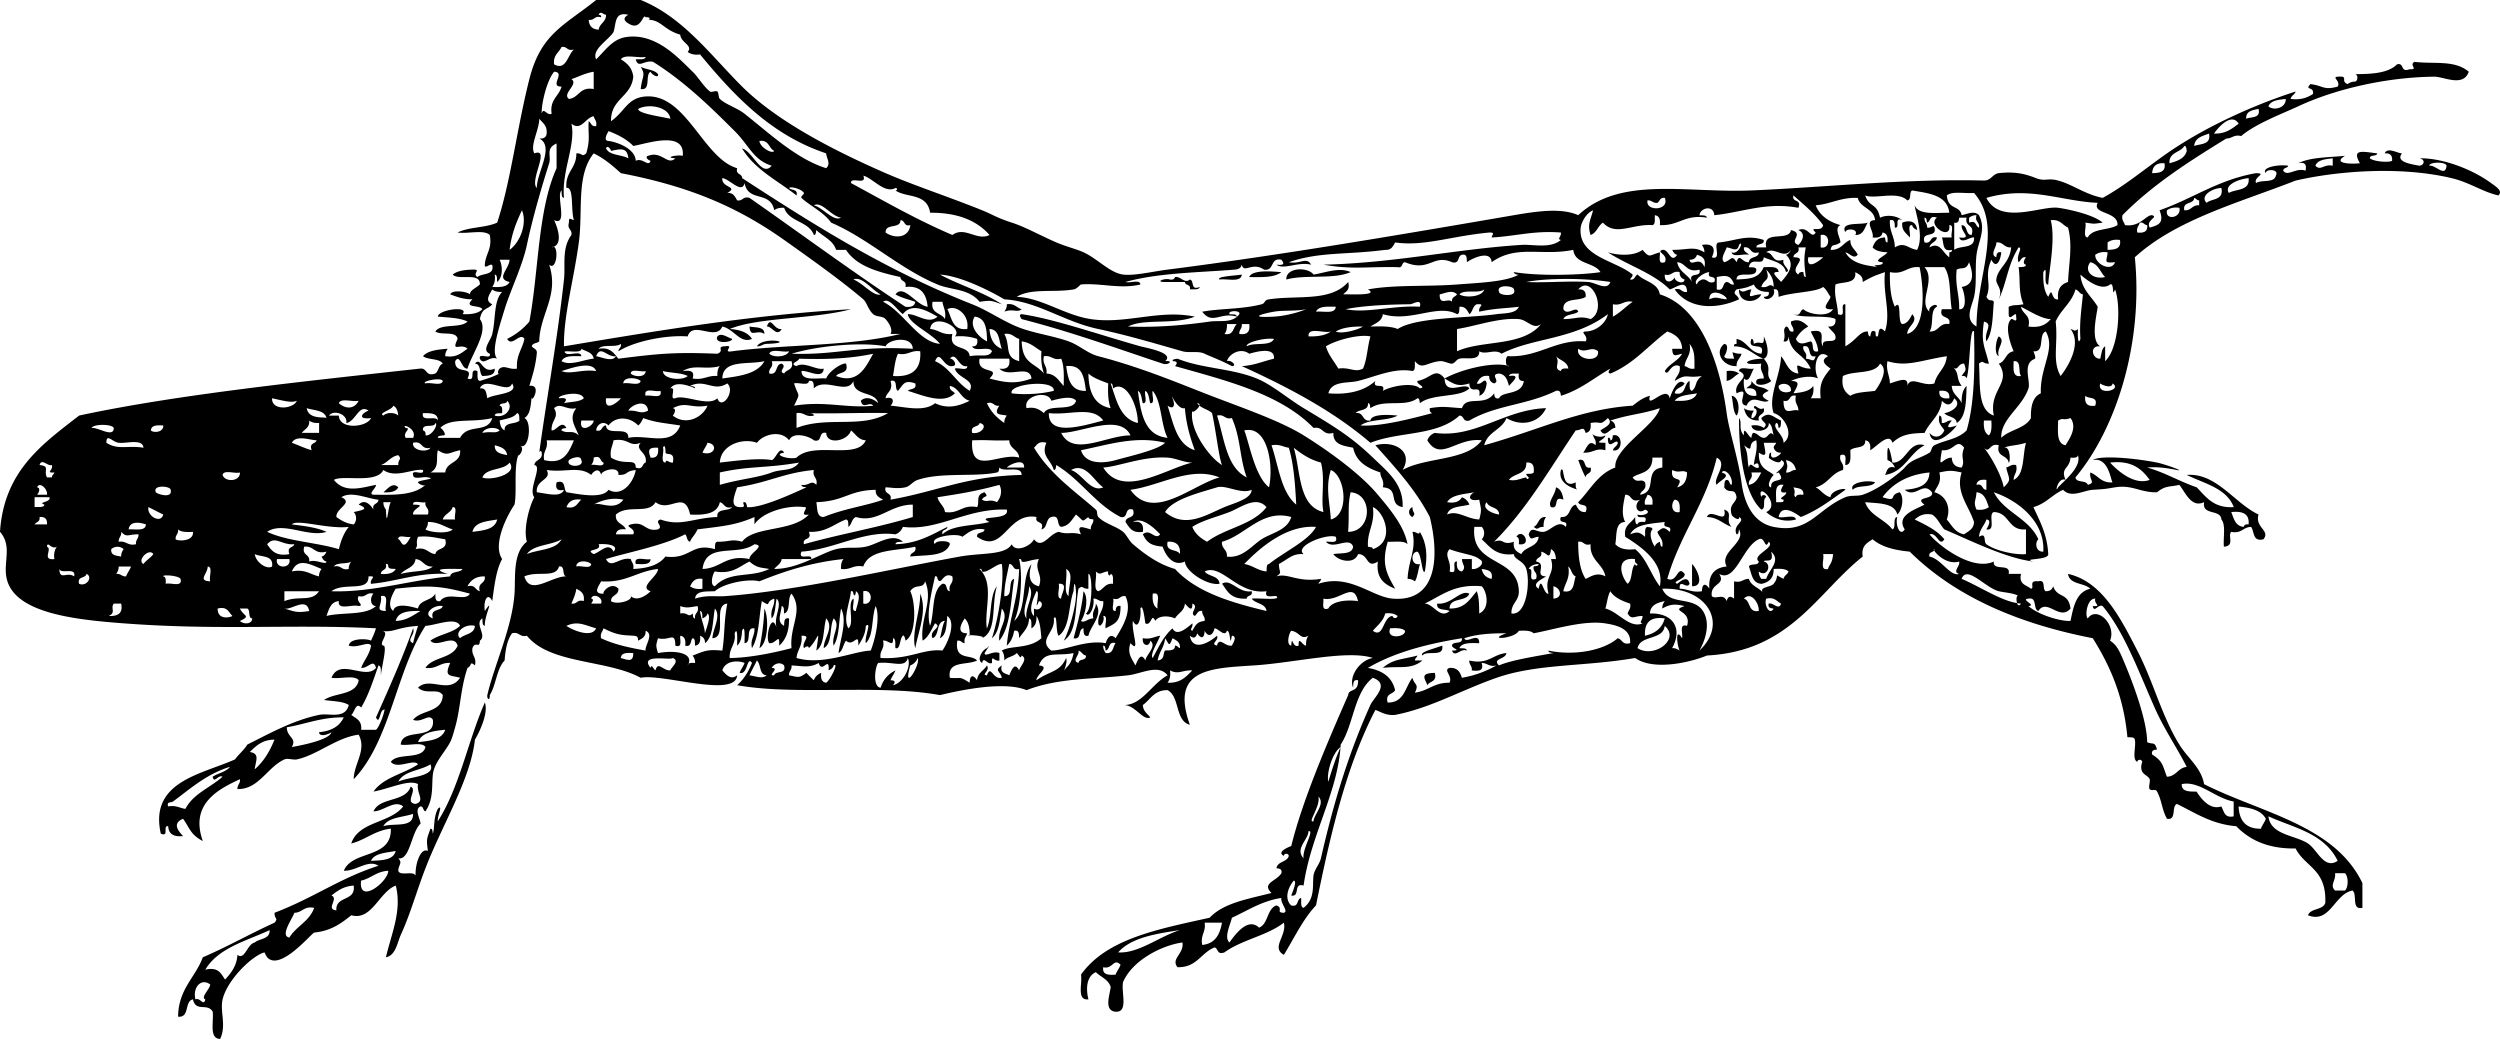 <svg xmlns="http://www.w3.org/2000/svg" viewBox="0 0 451.271 187.542"><g clip-rule="evenodd" fill-rule="evenodd"><path d="M346.06 41.527c-.397-.198-.798-.392-.893-.893-.969-.075-.202 1.583-.446 2.232-.566-.774-1.51-1.17-1.34-2.679 1.19-.473 2.54-.334 2.68 1.34zM337.13 40.188c-.569.919-.712 2.265-2.232 2.233.716-1.244-1.928-1.235-1.786-.447-1.05-2.058 2.77-1.306 4.02-1.786zM231.3 49.118c-1.233.999-3.539.926-5.805.893.57-1.532 5.13-.891 5.8-.893zM243.8 49.118c-3.028 1.361-8.265.394-11.609 1.34-.084-2.262 3.93-2.286 4.911-.894 2.13-.332 4.65-1.385 6.7-.446zM224.16 49.564c-.156 1.481-2.573.701-4.019.894-.67-.556 2.85-.696 4.02-.894zM313.91 52.244c.85.836 1.121.049 2.232 0-.735 2.087.101.851 1.786.893-.87 1.759-4.15 1.659-4.02-.893zM181.74 54.923c1.404-.214 1.745.636 2.679.893-.764.688-1.625-.156-3.126.447.24-.36.47-.725.45-1.34zM210.32 65.193c1.61-.183.612.815-.446.446-8.377-2.786-16.57-5.756-25.452-8.038-.275-.397-.54-.798 0-.893 5.836.843 13.863 3.679 21.433 5.805.97.273 6.25 1.163 4.47 2.68zM141.1 59.388c-.872 1.546-1.784-.546-2.679-.446.75-2.066 1.2.674 2.68.446zM135.3 58.942c1.113.227 2.694-.015 2.679 1.339-1.35-.912-2.58.822-2.68-1.339zM132.17 61.174c-.007.682-3.309.979-2.679-.446.7-.735 1.74.153 2.68.446zM360.8 60.728c1.363.826-.516 2.122 0 3.572-.93-.383-.48-3.108 0-3.572zM136.64 62.514c1.065-1.901 7.44-.613 1.786-.447-.81.024-.95.486-1.79.447zM211.66 65.193c.012-.435.546-.347.893-.447 4.413 1.799 9.692 1.709 14.288 3.572 2.73 1.107 5.703 3.682 8.484 5.358 5.275 3.179 8.432 5.02 12.503 8.931 2.657 2.553 5.541 4.77 5.358 8.931-2.726-.498-.439-3.358-3.572-3.572.323-1.365-.456-1.627-.446-2.679-2.334-.792-4.365-1.886-4.912-4.465-1.716-.368-3.649-.518-3.572-2.679-2.034.546-1.752-1.225-3.572-.893-5.936-6.121-15.604-8.508-25.005-11.163.5-.55.39-.918-.44-.894zM89.306 66.533c.064 1.256-1.094 1.288-2.233 1.34-.622-.569-.194-2.188-1.339-2.233 1.141-1.399 1.253 1.991 3.572.893zM311.68 66.979c1.036-.143 1.715.072 2.233.446-.81.381-1.231 1.15-2.233 1.34v-1.786zM312.57 71.445c1.359.136 1.544 2.79.893 3.572-.7-.783-.59-2.379-.89-3.572zM350.08 75.017c.522.072.376.814.446 1.339.801.057.941-.546 1.786-.446-1.057 1.288-.864 1.48.893.893-.631 1.002-4.393 4.514-4.911 1.339.84 1.038 2.066.864 2.679-.446-.4-.794-1.25-1.135-.9-2.679zM291.14 78.589c1.86-.492 1.86 3.171 0 2.679.158-.586.786-.702.894-1.339-.278-.937-1.866 1.652-1.786-.893.38-.082.421.174.446.447.43-.013.35-.547.45-.894zM284.89 83.054c1.665-.475.706 1.675 2.232 1.34.325 1.218-.888.899-.894 1.786-.53-.963-.93-2.051-1.34-3.126zM338.47 87.073c-.733 1.053-3.192.38-4.019 1.339-.81-1.269 2.69-1.856 4.02-1.339zM71.892 87.966c-.411.78-1.396.985-2.679.893.715-.59 1.668-1.91 2.679-.893zM280.87 87.966c.883.309 1.19 1.191 1.34 2.232-2.026-.835-.607 1.774-2.232 1.34-.72-.845.77-2.194.89-3.572zM254.97 91.539c-.04 1.218.744.899 0 1.787a.954.954 0 010-1.787zM311.23 91.985c1.728.563.088 1.901 1.34 3.125-1.561-.523-2.443-1.725-4.466-1.785.73-1.751 3.76 1.578 3.13-1.34zM276.85 95.11c.942-.396.775-1.903 2.232-1.785-.347.396-.479 1.008-.446 1.785-1.21-.04-.89.744-1.78 0zM273.72 96.896c1.122-1.796 2.979 1.726.447 1.34.04-.633.07-1.264-.45-1.34zM117.44 100.92c-.05 1.141-1.495.886-2.679.893-.42-1.61 1.76-.62 2.68-.89zM305.43 101.81c.776.693 2.489 4.029 0 4.019v-4.02zM225.94 106.72c.246.99-.853.636-.893 1.339-3.117.166-3.587-1.63-4.466-2.679 1.54-1.06 3 1.76 5.36 1.34zM195.13 112.08c.555.478 1.299-.482 2.233-.447-.323-1.364.457-1.627.446-2.679 1.412 2.024-.998 4.049-1.339 5.805-.953.209-.851-.638-.893-1.34-1.05.141-.265 2.117-1.786 1.786.72-2.703 1.473-5.374 1.786-8.483 1.06 1.23.26 4.4-.45 5.35zM165.22 116.99c-.763-2.558.903-6.533.893-9.823 1.33 3.13-.43 7.01-.89 9.82zM137.98 109.85c.855 1.763.625 6.27-.893 7.145.46-2.22.79-4.58.89-7.15zM255.86 118.33c-.085.361-.448.445-.447.894h1.34c-2.083 1.729-4.141.95-7.145 1.339 1.82-1.58 3.22-1.46 6.26-2.23zM258.99 121.46c.474 1.663-.939 1.441-1.339 2.232-.4-1.16-1.48-2.18 1.34-2.23z"/><path d="M379.55 35.722c4.151-2.284 7.476-5.155 11.609-8.038 6.174-4.304 14.754-8.443 23.22-11.163-.157.586-.786.702-.894 1.34 1.866.228 3.026-.249 4.02-.893.274-1.435-1.607-.612-.447-1.786 2.34.278 2.336 1.169 4.912.446.613-1.018-1.151-1.679 0-1.786 2.142-.169.38.774 1.786 1.34.359-.236.725-.466 1.34-.447.568-.101.585-1.333 0-1.339 2.145-.064 5.817.043 7.591-1.786 1.376-.334.544 1.54 2.232.893 1.766.076-.143-.686.894-1.34 3.611.442 7.249-.386 9.823 1.786-.981 2.843-4.503.874-6.251.893-8.727.097-17.932 2.26-24.56 5.358-2.672 1.249-7.734 3.159-10.27 5.358-1.365-.323-1.628.457-2.68.446-6.734 4.131-13.362 8.369-18.754 13.843-.189.933.306 1.182.446 1.786 2.752.414 3.796-1.88 4.912-1.786 1.214.408-1.189.83-.446 2.232 1.82-.467 2.6-.983 1.785-3.125 5.965-2.073 10.566-5.509 17.415-6.698 2.091.055-.486.65 0 1.786.982-.655 3.328.053 3.572-1.339.716-1.244-1.929-1.235-1.786-.447-.964-.994 2.212-1.636 4.019-1.339-.11.485-.888.303-.893.893.767 1.166 2.312-.629 4.019 0 .268-1.16-.18-1.607-1.34-1.34 2.22-1.058 4.734-1.014 8.484-1.339-2.326 1.361.867 1.531 2.679 1.339-1.542-2.679.528-2.084 3.126-1.786-.101.644-1.333.156-1.34.893.839.658 3.563.771 4.02.447.081-.974-.366-1.421-1.34-1.34.527-1.202 2.328.002 3.126 0-1.244 1.57 1.692 1.943 3.125 2.233 1.042-.131 1.042-1.208 0-1.34 4.222-.086 9.603 2.006 12.949 4.465.877.644 2.194 1.428 1.34 2.233-2.76-.58-5.16-2.34-8.483-3.126-9.352-2.21-20.675-1.266-28.132.447-10.269 4.02-21.554 7.024-29.024 13.842 1.534 15.21-3.198 30.729-10.717 39.741.146 1.045 1.948.434 2.232 1.339 1.499-.408.222-.83.447-2.232 1.427.508 1.925 1.944 4.019 1.786-.347-.414-.726-4.621-3.572-4.019 1.274-.935 7.582-.355 11.609.447 1.354.27 5.269 1.67 3.572 1.339-1.632-.303-3.247-.623-5.358-.446 3.248.919 5.824 2.511 8.931 3.572 1.701 1.722 3.044 3.803 6.698 3.572-1.32-3.442-5.302-4.224-8.484-5.805 5.337-.422 8.597 5.096 12.949 7.145-.673 2.396 2.185 2.849.894 4.466-1.989.5-1.605-1.372-2.232-2.233-1.464.025-1.707 1.271-3.572.894-.719.668.707 2.562-1.34 2.679-.146-1.641.381-3.953-.446-4.912-.146-1.938-3.532-.635-3.126-3.125-2.296 1.077-3.336-1.687-4.466-3.126-1.864.428-2.5.093-4.019 1.34-3.042.08-4.458-1.402-7.591-.893-1.545.251-1.519.299-4.019.446-1.642.097-3.901 1.566-5.358 0-1.953.875-3.135 2.521-5.358 3.126 1.164 2.557 2.508 4.934 2.679 8.484.116 1.151-5.088.757-2.679 1.34-4.925-.585-11.17-3.713-16.075-5.805-.797-.841-1.207-2.067-2.232-2.68-1.63-.29-2.379.301-3.126.893 1.997.98 4.021 1.935 5.358 3.573-.945 1.482-1.297-1.341-2.679-.894 1.509 1.928 7.716 6.739 11.609 4.912-.225 1.862 3.105.169 2.679 2.232h2.233c-.451 1.939.986 1.99 1.786 2.68.768-.139-.58-1.551 1.339-1.34 1.442-.399.628 1.456 1.34 1.786.764.02 1.157-.332 1.34-.894.768 2.237 2.735 1.035 3.126 4.019-1.958 2.332-4.238-1.96-5.806.447-1.016-.324-.133-2.547-1.786-2.233-1.575.132 1.576 1.209 0 1.34 1.68 1.528 5.724 2.799 7.592 2.68.535-2.591 1.037-5.215 3.572-5.805-1.113-1.12-3.758-.708-4.02-2.68 6.217 1.393 9.533 8.092 12.503 13.843 2.927 5.665 4.396 11.791 7.591 16.968 1.53 2.479 3.953 4.17 4.466 7.145 10.289 5.19 23.571 7.388 28.578 17.861v4.465c-2.058.42-.856-2.418-1.786-3.125-3.304.624-4.009 6.033-8.038 4.465.475-1.312 2.688-.885 3.126-2.232.241-6.124-3.638-6.434-5.358-9.824-4.99.079-8.294-1.529-10.717-4.019-4.528-.383-7.397-2.427-10.717-4.019-1.03.458.013 2.989-1.786 2.679-.946-1.709-.898-3.241-1.786-4.911-.318-.6-.978-.02-1.339-.447-.267-.313.143-1.385 0-1.786-.307-.858-2.094-.813-1.34-3.125-.11-.562-.888-.45-.894 0-1.013-.476-.17-2.808-.446-4.019-.072-.523-.814-.377-1.34-.447-.672-7.364-3.153-12.921-6.251-17.861-13.585-2.639-24.885-7.562-33.043-15.628-2.729-.249-5.104-.852-6.698-2.232-.983.654-2.092 1.183-1.786 3.125-8.228 6.522-13.082 17.082-28.132 17.861-2.904 1.229-9.618 2.804-12.949.446-9.16 1.58-17.586.988-25.005 3.572-6.31 2.198-11.869 5.444-18.309 6.698-1.636.147-2.48-.496-3.571-.893-5.251 10.08-8.143 22.519-10.717 35.275-2.389 2.524-3.924 5.9-5.806 8.931-2.364-1.323.587-3.46 0-5.805-3.012 2.347-7.627 3.089-10.717 5.358-1.404.511-1.084-.701-1.785-.894-2.469.955-3.188 3.66-6.698 3.572-1.241-1.566 1.226-2.41.893-4.465-3.697.512-8.998 3.177-10.717 7.145-.381 1.851 1.026 5.491-1.34 5.358-2.158-.199-1.068-2.958-.893-4.466-.411-1.375-1.787-1.785-2.679-2.679-1.735.782-1.807 3.052-1.339 4.911-2.184.249-1.066-2.803-1.34-4.465 4.633-6.53 14.095-8.232 23.22-10.271 2.518-2.691 7.021-3.398 11.163-4.465-1.85-1.797.898-2.095 1.786-3.572.165-.76-.349-.843-.894-.894.2-1.288 1.922-1.056 2.233-2.232-.11-.562-.888-.45-.894 0-1.371-.697.776-1.554 1.34-1.786 1.979-8.092 6.396-18.417 10.271-27.238.089-1.257 1.878-.363 1.786-2.679-.953-.209-.851.638-.894 1.339-.853-2.056 1.254-4.988 3.572-5.358-4.572-1.516-14.07.86-21.433 1.34-7.859.512-15.236.582-11.61 10.717-2.698-.725-1.775-5.071-4.019-6.251-2.424-.043-3.071 1.692-4.465 2.679.05 1.141.818 1.562 1.339 2.232-1.318.705-2.729-2.318-4.912-2.232 3.367.152 5.099-3.753 8.038-5.358-1.662-2.1-4.675-.28-7.145 0-6.334.719-12.639.46-18.308 2.68-3.953-1.627-11.443-.113-15.629.893-11.116-2.007-26.071.11-36.615-1.786 1.179-1.054 2.04-2.426 2.679-4.019-.969-1.368-.713 2.229-2.233 1.786.232-.661.661-1.126.894-1.786-1.03-.433-3.415-.55-4.019 1.34.881 1.028 1.617 1.709 2.679.893-.265 4.156-13.54-.367-17.415.446-6.062-3.314-16.346-2.408-20.541-7.591-1.366.324-1.313-.771-2.679-.446-.875 1.208-1.205 2.963-1.339 4.912-1.46 1.517-1.529 4.424-2.679 6.251.057 1.104-.547.759-.447 0 1.297-5.54 4.48-12.161 4.912-18.308.206-2.936-.376-7.357 2.232-9.377-.652-2.123.326-6.128 1.34-8.038-1.183-1.359 1.549-5.652 0-5.805.138-1.053 1.551-.831 1.339-2.232-.085-.507-.448-.248-.446 0 1.312-9.647 3.26-20.295 4.465-31.257.291-2.647-.447-5.594 1.339-8.038.183-1.076-.815-.971-.446-2.233-.02-1.142.332-.544.893-.446-.587-1.865.048-6.076-1.34-5.805-.256-2.935 1.834-3.524 1.786-6.251 1.218-.04.899.744 1.786 0 .795-2.678.274-3.608.446-5.805.454.29.462 1.027 1.34.893.189-.933-.306-1.182-.446-1.786-1.484.239-2.257 2.776-4.019 1.339.858 3.778-1.804 8.562-1.339 13.396-.523-.072-.377-.814-.447-1.339-1.012.897 1.233 6.573-1.339 5.358.924 1.953 1.492 4.625-.447 4.912 1.389-.903 1.031 4.476-.446 3.126 1.851 5.54-1.667 8.858-1.786 13.842-.36.384-1.223.265-1.34.893.29.454 1.027.461.893 1.339-.211 2.17-.775 3.988-1.339 5.805 2.475-.345.134 3.744.446 1.786-.197 1.233-.122 3.314-1.339 4.019 1.487.712.784 6.14-.893 4.912 1.408.618-.845 2.829 0 1.34-1.169 2.061-.383 6.923-.893 9.377-1.492 2.196-3.972 7.268-2.233 9.824-1.109 2.016-1.4 4.852-1.786 7.591-.831-1.703-1.636-.081-1.339 1.786 1.825-2.636-.099.806 0 2.679-.523-.072-.377-.813-.447-1.34-1.512.964.916 3.092-.446 4.02-.05 1.577-.819-.047-1.34 1.339-.218 1.41.805 1.577.447 3.126-1.03-.886-.496.112-1.34.446-1.272 3.679-1.263 7.383-2.232 10.717-.188.645-.542 2.016-.893 2.68-.992 1.872-2.877 3.706-3.125 5.805-.249 2.1.178 4.417-1.34 6.698-.485-.11-.303-.889-.893-.894-1.203.528.002 2.328 0 3.126-1.687 1.521-1.884 6.638-4.019 6.251.836.851.049 1.122 0 2.233.279 1.06 2.749-.069 3.125.893-.083-2.185.917-5.105 2.232-4.465-.333-2.231-.166-2.186.447-4.02.434.013.347.547.447.894.335-.997.085-2.915.893-4.466 1.034-1.021-.151 1.393 0 2.233 3.895-6.078 5.441-14.505 8.484-21.434.675 1.73-.83 5.114-1.786 6.698-.788 7.188-5.892 15.33-8.931 23.219-1.672 4.343-2.66 8.093-4.465 12.057-.61 1.34-.902 3.699-2.679 4.019 1.065-4.461 2.916-8.467 1.786-12.949-3.021 1.15-4.31 6.401-8.038 5.358-1.802 1.473-3.702 2.848-6.698 3.126-.906.606-6.198 6.979-8.484 4.465-.016-.018-.54-.87-.447-.893-2.224.537-6.755 4.953-7.591 8.483-.519 2.191.737 4.689-.447 7.145-2.021-.062-1.139-3.028-1.339-4.911-.96-1.675-3.035.161-3.572-2.233-1.581.354-.529 3.341-2.679 3.126.063-4.998 3.093-7.028 4.465-10.717 4.472-1.928 8.551-4.249 12.949-6.251.744-.888-.041-.568 0-1.786 7.171-2.747 11.808-6.261 18.754-8.484-1.835-1.222-4.044 1.003-6.251.894 1.567-3.791 8.651-2.065 8.484-7.592-2.938.338-4.534 2.016-7.145 2.68 1.322-4.036 7.067-3.649 9.377-6.698-1.58-1.259-3.555.894-5.358.894 1.107-2.614 5.815-1.627 6.698-4.466 1.359.575-1.217 2.899.893 3.126 1.83-.506.106-1.979.447-3.572-1.598-.93-5.25.854-8.038 1.34 1.764-2.553 5.447-3.187 8.038-4.912-.761-1.093-3.727.986-4.912-.446 1.217-1.76 5.67-.284 6.251-2.68-.619-1.018-3.108-.166-4.465-.446.258-3.165 6.284-.562 5.805-4.465-.714-1.253-2.01.627-3.572 0 1.425-1.85 5.287-1.263 5.358-4.466-.921-1.371-2.967.037-4.465-1.34 2.11-2.085 5.553 1.252 7.591-1.786-1.729-.514-2.97-.02-1.786-2.679-1.896-.109-2.404 1.168-4.465.893 1.265-2.009 4.891-1.658 5.805-4.019-.672-2.26-3.715.546-4.912-.893 1.538-1.142 3.998-1.36 5.358-2.68-.764-1.712-4.443-.061-6.251 0-5.332 8.213-6.326 20.764-12.949 27.685.005-2.777 2.388-5.209.893-8.037-4.028.517-7.404 3.649-11.164 4.466-.646.14-1.637-.27-2.232 0-3.133 1.417-4.649 5.438-8.484 5.357-.057-.801.546-.941.446-1.786-3.926 1.812-9.093 4.489-6.698 11.164-2.264-1.151-2.407-2.451-3.572-4.02-2.054.851-.792 2.26 0 3.126-1.667.179-2.62-.356-2.679-1.786-1.07-.177.248 2.034-1.34 1.34-2.105-9.414 7.353-10.688 13.396-13.396.688-.95 1.612-1.663 2.233-2.68 3.82-1.894 8.111-4.341 12.949-5.358 1.799-.378 4.692.865 5.358-1.786-1.094-.692-2.906-.666-4.465-.893 1.891-1.384 5.756-.794 6.251-3.572-.764-1.022-3.409-.164-4.912-.447 1.512-3.68 6.156.514 8.038-1.786-.476-1.766-1.354.114-2.679 0 .531-1.403 1.507-2.362 1.786-4.019-.494-.893-2.397.544-4.019 0 .19-1.415 3.422-1.266 4.019-.893.225-.574.472-.924.893-2.233-15.57-.777-28.004.427-45.546-.893-8.703-.654-19.131-1.789-20.987-7.591-1.008-3.152 1.063-6.168-1.34-8.931.729-11.029 7.67-15.848 14.289-20.987 17.765-3.82 40.841-6.192 61.621-8.484 1.267-.076.872 1.51 2.679.893.604-.437.579-1.505 1.339-1.786-.646-.991-2.658-.617-3.572-1.339.907-1.028 2.671-1.198 4.465-1.34-.236.359-.466.725-.446 1.34 2.112.326 2.936-.637 4.019-1.34-1.226-1.153-3.02.855-1.786-1.786-.274-1.512-3.005-.567-4.019-1.339 1.01-1.521 4.562-.499 5.805-1.786-1.397-.687-3.457-.711-5.358-.893.065-1.264 5.771-2.037 4.465-.447 1.562.074 2.858-.118 3.572-.893-.461-.844-3.477-.102-1.786-1.786-1.664.027-2.824-.45-4.019-.893.384-.922 3.108-.471 3.572 0 .001-.735.837-.97 1.786-1.786.079-2.312-3.827-.639-4.912-1.786.826-.663 2.122-.855 3.572-.893 1.766-.076-.143.686.893 1.339.721-.619 2.302-.377 2.679-1.339.393-2.08-1.472.301-1.339-.893.115-1.969 1.37-2.797.893-5.358-1.057-1.027-4.008-.16-5.805-.447 1.966-1.011 5.118-.836 7.145-1.786 2.475-7.53 3.516-16.828 5.805-25.898 2.076-8.225 6.289-9.66 12.056-14.289h8.038c7.646 3.066 12.792 10.152 18.308 15.628 6.554 6.506 17.145 11.801 25.899 15.628 4.927 2.154 11.574 4.341 17.415 6.698 1.88.759 2.694 1.381 5.358 2.232 2.418.773 5.305 2.397 8.038 3.572 1.713.737 3.575 1.181 4.912 1.786 2.526 1.145 4.744 3.706 7.145 4.019 1.99.26 5.277-.541 8.038-.893 20.576-2.621 42.624-6.404 62.514-9.824 4.34-.746 8.619-1.339 11.61 0 7.63-7.116 19.53-3.968 31.257-4.465 13.077-.555 27.854-2.156 41.974-1.786 1.332-.007 1.519-1.161 2.68-1.34 2.915-.317 4.73.119 6.697.893 1.705.672 2.052-.081 4.019.447 2.65.709 4.85 2.513 8.06 3.13zM295.6 49.564c1.247 1.284 3.633 1.428 4.019 3.572 7.524 2.356 10.885 12.775 12.056 21.434.435 3.213 2.141 8.382 2.68 12.503.575 4.4 2.479 7.375 5.805 8.037 6.395 1.274 7.773-3.174 12.949-5.358.983-.415 2.179-.133 3.126-.447 3.136-1.039 7.003-4.214 7.591-4.912 1.34-1.589 2.504-1.498 4.466-2.679.383-.231.298-1.036.893-1.34 1.868-.954 4.185-1.051 5.805-2.679 1.446-4.954 1.489-11.312 1.34-17.861-.801-.986-.678 6.384-1.34 8.484-.099-.348-.374-.519-.893-.446.655-1.053.942-.831.446-2.233-1.263-.081-1.04 1.679-2.232.447 1.52 1.245.65 2.103 1.786 3.572h-1.786c.08 1.557 1.316 1.958 1.786 3.125-.045-1.384.202-2.477.893-3.125-.1 2.728-.059 5.597-1.786 6.698-.106-1.233-1.66-1.019-2.232-1.786 1.093-.127 3.37-1.353 1.786-2.679-.555 1.366-1.299 1.425-2.232.447-.282 2.695-2.195 3.758-3.126 5.805-2.606.09-4.165.247-5.805 1.786-.568-2.076-3.056.91-4.019 1.339.124-1.018-.107-1.678-.894-1.786.125 1.613-1.955 1.021-2.679 1.786-.007 1.184.247 2.629-.894 2.679-.102-.791.45-2.236-.893-1.786-.324 1.366.771 1.313.446 2.679-2.108.571-2.756 2.603-4.912 3.126.981.507 1.483 1.493 2.68 1.786-.053-1.13 2.61-1.807 2.679-1.34-2.532 1.785-4.95 3.683-8.037 4.913-.589-.369-3.478-2.683-4.019 0 .925.266 2.933-.553 3.125.445-2.024.58-3.98-.108-5.358-1.339 2.829-1.285-1.855-5.736-.893-2.679.005-.451.782-.562.893 0-.771.271.034 2.118-.893 2.232-3.397-3.153-4.067-11.409-4.019-16.521.634.752-.197 2.051.893 3.125-.178-2.037.852.345 1.34.447-.004-.001.065-.947.446-.893.7.099 1.037.853 1.786.893.821.044 1.076-1.522 1.786-.447-.247-.795-.229-1.854-.893-2.232.229 1.538-2.915 1.984-3.126.447 1.035-.143 1.714.072 2.232.446.897-.911-.197-.875-.446-1.786 1.423-1.266 2.035-.223 3.572.447-.07.525.076 1.267-.446 1.339-.101-.347-.013-.881-.447-.893-.758.982 1.318 1.989 1.34 3.572 2.086-1.5.024-4.951-1.786-5.358-1.058-2.909 1.237-6.818 1.34-10.27.984 1.099 1.244 2.923 3.126 3.125-.607-2.655.059-.823 2.232-.893-1.374-2.878-3.516-2.515-4.019-5.805-.051.545-.134 1.057-.894.893.517-1.509-.315-1.905.446-2.679.704.041.35 1.139 1.34.893.101-.844-.503-.985-.446-1.786 1.307-.594 2.194.011 3.126.893a5.427 5.427 0 00-2.233 2.232c.612 1.409 1.839.608 2.68.447.712.33-.103 2.186 1.34 1.786-.111-1.526-.84-2.435-1.34-3.572 3.184-.648 1.325 1.717 2.232 2.679-.435-1.774 2.495-.184 2.232-1.786-.131-.669-.596-.799-1.339-1.786.974.081 1.42-.366 1.339-1.34-1.216-.766-6.261-.13-7.591-.893 1.404.512 1.085-.701 1.786-.893.987.952 4.509 1.519 5.358 0-2.582.203-.611-1.368-.446-2.232-.447-.595-.736-1.348-1.34-1.786-1.359.992-5.375.884-8.037 1.786-.043-.702.06-1.548-.894-1.339.557 1.352-1.485 2.315-1.786 1.339.545-.051 1.058-.133.894-.893-1.361.021-2.274-.406-2.68-1.34-1.466.7-1.969.664-3.126.894-.896.91.197.875.447 1.786-4.438 2.005-9.192 1.635-11.61-1.786 1.263-.369 1.157.629 2.232.446-.091-2.443-2.026-.716-3.125-.446-2.985-2.969-7.569-4.338-11.163-6.698 2.058.614 4.757.667 6.251-.446 1.343 1.541 1.101 1.014 3.126.446.102.792-.45 2.236.893 1.786.743-1.402-1.66-1.825-.446-2.232 1.168-.233 1.52 2.59 2.68.893-.502-.095-.695-.496-.894-.893 2.89.013 3.906-.722 5.805.446.02-.615-.21-.98-.446-1.339 2.173-.36 2.512.794 1.786 2.232 1.97.63.007-2.672 1.34-2.679 3.015-.311 4.983-1.465 8.037-.446.137 1.029-1.29.496-1.34 1.339h1.786c-.703-3.234 4.104-.957 4.466-3.125 2.541.617-.535 2.062 1.34 2.679.812-.769 1.339-2.098 0-2.679 1.758-.823 2.318 1.792 3.125.446-1.376-1.315 1.131.087 1.34-1.339-1.502-2.07-3.454-3.69-5.358-5.358-.334 1.375 1.539.544.894 2.232-5.794-1.076-10.065.795-15.183 1.34-.084-1.885-2.492-1.402-2.679 0 .525.07 1.268-.077 1.339.446-3.955-.681-5.04 1.508-8.483 1.34.125-1.018-.107-1.679-.894-1.786-.076.668.16 1.648-.446 1.786-3.717-.238-6.633 2.056-8.931-.447-.911.577-1.129 1.848-2.232 2.233-.622-1.95-.013-2.637.446-4.465-1.312.533-2.149 2.312-2.232 3.125-.539 5.271 6.317 5.9 9.377 8.484.002.448-.361.532-.446.894.82.132.83-.604 1.28-.895zM327.75 64.3c-1.706.367-.526-2.153-2.232-1.786-.183 1.076.815.971.446 2.232 1.11.056 1.39.853 1.78-.446zm.45 4.019c-1.414-.619-3.54-.215-4.912.447 1.685.03 1.31.688.446 2.232 1.479-.159 2.926-.349 3.572-1.339.143 1.035-.071 1.714-.446 2.232h1.786c-.248-2.464.175-3.395 1.786-5.358-.932-.651-1.968-1.47-.446-2.232-2.13-1.642-2.81 2.402-1.79 4.018zm71.44-44.207c2.159.075 3.257-.911 4.465-1.786-1.28-2.05-3.64.595-4.46 1.786zm5.81-2.678c.939-.4 2.665-.014 2.232-1.786-1.09.251-2.3.381-2.23 1.786zm4.02-2.233c1.002.871 3.21.24 3.126-1.339-1.34.157-2.72.257-3.13 1.339zM385.8 41.974c1.168.126 1.921-.163 1.786-1.339-.57-.025-.618-.573-1.34-.447-.14.604-.64.853-.45 1.786zm5.36-4.019c-.415 1.938 2.694 1.383 2.232-.447-1.03-.142-1.71.072-2.23.447zm7.14-1.34c.962-.824 3.159-.413 2.68-2.679-1.51 0-3.96 1.362-2.68 2.679zm4.02-1.786c1.319-.765 3.839-.329 3.572-2.679-1.79.177-4.47 1.219-3.57 2.679zm15.63-4.912c.966 1.007 1.523-.37 3.126 0v-1.34c-1.33.158-2.72.259-3.13 1.34zM359.9 88.859c1.869 3.638 6.339 4.675 8.037 8.484-.681.64-.435 2.327.894 2.232.33-5.181-4.21-9.113-8.93-10.716zm-1.34 9.377c1.637 1.208 5.29 1.976 7.145 1.786v-4.465c-3.285.309-2.904-3.049-5.805-3.126-1.115.373.513 3.489-1.34 3.126.131-.274 1.111-1.719 0-1.787-.37 1.118-1.224 1.754-1.339 3.126 1.45-.876.75.902 1.34 1.342zm50.91 49.114c.381 3.404 4.834 3.382 7.145 4.912 1.693 1.121 2.914 4.775 5.358 3.126-2.49-5.06-7.98-5.95-12.51-8.04zm-207.64 24.56c3.601.271 7.479-2.898 11.163-4.02-4.39.67-8.78 1.34-11.16 4.02zm-164.77 3.13c2.36-.573 2.84.732 3.572 1.786 1.049-1.184 2.083-2.382 2.233-4.465 1.35 1.024 1.708-1.928 3.125-2.232.856-.782 2.75-.525 2.679-2.233-4.266 1.98-9.283 3.21-11.609 7.14zm34.83-33.94c1.799-.89 6.85-.878 5.805-3.126-1.828 1.16-4.807 1.15-5.805 3.13zm3.572-7.14c2.163-.219 4.312-.451 4.912-2.232-2.165.21-4.268.49-4.912 2.23zm-.893-17.86c.266-1.12.358-1.495.893-3.126-4.017.279-4.287 1.261-6.698.894 1.997.112-.651 2.365.447 2.679.742.032-.395 4.084-.447 5.358-.076-.668.16-1.647-.446-1.786-.928 2.645-1.785 5.359-3.126 7.591-.987-1.028-1.117.775-1.786 1.34.843.646 1.979.997 1.786 2.68h2.679c.732-.536 2.015-4.519 1.34-3.572-.645.014-.677 2.808-1.34 1.339 2.346-5.245 4.69-10.492 6.698-16.075.484 1.14-1.357 2.13 0 2.68zm9.823-47.781c1.699.657.088-1.996 1.786-1.339.076.668-.159 1.648.447 1.786 1.911-.607 2.066-.648 3.572-1.34-.51.234-.289-.671 0-.893.92-.707 1.68.263 3.125 0-.185-2.418.964-3.501 1.34-5.358-.789-1.296-2.216 1.551-3.126 0a12.19 12.19 0 004.019-3.125c1.709-9.156 1.518-20.213 4.912-27.685V25.9c-2.041.896-.917 2.236-1.339 3.572-1.263 3.988-2.907 9.515-4.019 14.736-.819 3.848-2.93 8.065-4.019 11.609-1.157 3.767-2.47 7.824-1.34 8.931-1.384-.588-2.477 1.324-3.125 0-.319-1.212 2.105.32 1.786-.893-1.553-.667.131-2.237.446-3.572.659-2.791.235-6.006 1.786-7.591-.778.034-1.389-.1-1.786-.446-.556 1.026-1.382 2.055 0 2.679-.84 1.029-1.847.529-2.232 2.679 1.667 2.123-1.494 6.321-2.233 8.931-1.103.168-1.321-2.789-2.232-1.339-.105 2.606 3.464.662 2.231 3.123zm24.116-65.194c-1.262-.369-1.157.629-2.233.447.055 1.136.65 1.731 1.786 1.786.179-1.161 1.333-1.347 1.34-2.679-.528-.064-1.012-.795-1.34 0 .26.026.52.067.44.446zm40.63 24.56c-9.776-3.253-16.414-10.141-22.773-17.861-1.036.142-1.714-.072-2.233-.447 1.043-1.175-1.277-1.692-1.339-3.125-2.895-.793-3.49-2.698-5.805-2.679.47-.024.352-.572-.446-.447-.443-.842-.747 2.195-2.679 1.34-1.103-.521-1.647-1.167-.447-1.786-2.591-.656-2.169 1.7-2.679 3.125-.933 1.459-3.991 3.139-3.125 4.912 1.763-1.759 3.015-3.655 5.358-4.019 5.493-.853 9.653 3.956 12.056 6.251 1.018.972 1.958 2.652 3.126 3.572.272.215 1.074-.222 1.339 0 .273.229.166 1.082.447 1.34 1.141 1.048 3.085 1.596 4.465 2.679 4.422 3.472 9.357 8.166 14.735 9.823.86-.834.12-1.634-.02-2.678zm-49.12-16.075c2.157 1.222 2.409-1.612 3.572-2.679-1.262.369-1.157-.629-2.233-.447-.46 1.029-1.535 1.44-1.34 3.126zm39.3 18.307c-3.312-.993-4.082-3.647-6.698-6.251-3.954-3.937-8.92-8.88-14.736-12.503-1.588-.377-2.676 1.293-3.125-.446.668-.076 1.648.159 1.786-.447-1.357.28-3.846-.572-4.465.447 1.111.675 2.042 1.531 2.232 3.125-.35 3.669-4.086 3.951-4.019 8.038 2.55-1.79 2.941-4.217 6.251-4.465 7.297-.547 10.403 11.194 16.521 12.949-.325 1.218.887.899.893 1.786 13.373 8.704 25.879 16.574 41.527 22.773 2.761 1.094 5.303 2.88 8.038 4.019 2.916 1.214 6.38 1.606 9.377 2.679 1.943.696 3.39 2.167 5.358 2.679 7.304 1.9 13.631 4.514 19.2 6.698 6.046 2.371 13.393 4.813 17.861 7.591 4.695 2.919 10.295 7.005 13.396 10.717 2.164 2.59 4.731 5.584 5.358 8.931-.649-.69-2.286-.394-3.572-.446-1.22 4.136-.101 5.906 1.339 8.484-1.916-.763-3.497-1.861-3.125-4.912-2.14 1.393-1.596-1.367-3.572-1.34-.7 1.931-3.62 1.237-4.466 0 1.385-.253 3.396.121 3.572-1.34-.678-1.957-3.546.673-4.911-.893.791-.102 2.235.45 1.786-.894-1.763-.622-7.551 1.702-5.806 3.126-2.005-.142-2.658.814-4.465 1.786.035 1.664.669 1.441-.447 2.232 2.134-.654 3.724 1.146 8.038.447.002.447-.361.531-.446.893 5.594-1.881 9.656 2.381 13.396 2.679 7.997.638 8.473-7.497 6.698-14.734-2.593-4.999-6.249-8.934-9.823-12.95 3.458-.942 6.914 1.14 4.911 4.465 4.178-2.372 11.518-1.581 14.289-5.358-4.564-.575-7.448 3.973-9.823 0 .25-.644.696-1.09 1.339-1.34 7.398.996 12.468-4.202 20.094-4.465-1.3 2.783-4.589 3.347-7.144 1.786-.831 2.146-3.463 2.492-4.02 4.912 9.918-2.765 17.325-6.538 26.792-7.144.931-.707 1.819-1.456 3.126-1.786-.768 2.75 3.006-2.155 3.572.446.372-1.138 1.461-3.868 2.679-2.679-.404.787-1.644.738-1.786 1.786 2.142.504 1.572-1.703 2.68-2.232.076.668-.16 1.648.446 1.786 1.014-.884.364-1.656 1.786-2.679-3.123.459-2.52-.559-4.912.893.258-.934 1.107-1.274.894-2.679-1.682-.747-2.034 2.077-2.68.893.782-1.302 2.371-1.796 3.126-3.126-1.137.23-1.731.761-1.786-.893h1.786c-.082-1.853-1.264-2.606-2.679-3.125-3.428 2.526-6.053 5.855-10.271 7.591-.54-.094-.274-.496 0-.893-2.945 1.669-5.405 3.824-8.931 4.912-.051-.545-.134-1.058-.894-.893-5.396 2.633-10.749 2.514-15.628 5.358-1.219.325-.899-.888-1.786-.893-4.159 3.753-10.877 2.818-16.075 4.912-6.645-5.709-14.729-9.979-23.22-13.842 2.255-.127 3.872-.892 5.806-1.34.222-2.257-3.357-1.207-4.466-.893-1.501-1.175-3.642-.006-4.019 1.34.729-.325 1.941.887.893.893-1.84-1.007-4.096-1.819-4.912-2.233-1.114-.565-2.78-.095-4.018-.446-4.879-1.386-9.823-2.877-15.182-4.019-6.334-1.349-10.93-4.995-16.968-5.358-3.187-1.877-8.231-4.267-11.61-4.465 3.577 1.931 7.855 3.159 11.164 5.358-1.833-.612-1.788-.78-4.019-.446-1.903-2.409-5.141-2.098-7.591-3.126-6.969-2.922-12.456-8.266-19.201-11.163-1.41-1.959-3.897-3.086-5.358-4.465-.228-.215.549-.722.446-.893-.45-.748-2.439-1.244-2.679-.893.417.477 1.647.139 1.34 1.34-3.418-2.685-7.544-4.661-9.824-8.484 1.93.52 3.54 5.298 5.34 3.111zm12.5 9.377c-1.825-.273-3.49-3.042-4.912-2.232 1.67.423 3.52 3.009 4.91 2.232zm-54.03-18.753c.294-1.337.955.427 1.786 0-.378-2.611 1.329-3.137 1.786-4.912-2.315.052.855-2.611-1.339-2.679-1.356 1.625-2.35 5.971-2.23 7.591zm5.36-6.252c1.374.93-1.771 2.593-.446 3.572 1.852-.232 1.914-2.254 4.465-1.786v-3.126c-1.53.251-2.68.882-4.01 1.34zm12.05 5.358c-.083.843 3.971 1.375 5.805 1.786-.24-2.114-3.85-2.804-5.8-1.786zM96.895 33.936c-.008-2.824 3.267-7.528.447-8.931.974.081 1.42-.365 1.339-1.339-.05-1.141-.818-1.563-1.339-2.232-.02 2.078-1.708 4.823-.893 6.251 2.979-1.116-.938 4.926.446 6.251zm12.953-8.484c.989.066 4.786 1.159 4.912 3.572 1.283-.624 2.268 1.217 2.679 0-.485-.107-1.072-.735-.447-.893 2.478-.967 3.49 1.838 4.912.446-2.179-.142.43-.705 1.339-.446.476-4.694-6.59-2.163-8.931-1.786-1.174-1.207-2.737-2.026-4.465-2.679-.12.274-1.1 1.719.01 1.786zm286.22.893c1.211-.426 3.079-.196 2.679-2.233-1.19.452-2.54.735-2.68 2.233zm-256.31.893c-1.023-.465-.924-2.053-2.679-1.786.1 1.122 2.3 2.427 2.68 1.786zm-26.34 1.34c-.188-2.037-1.423-1.695-3.125-1.339-.107-.485-.735-1.072-.893-.447.62 1.303 2.78 1.084 4.01 1.786zm278.19.893c1.404-.381 2.743-.828 3.125-2.232-.1-.347-.012-.881-.446-.893-.7 1.239-2.8 1.072-2.68 3.125zm-279.98 35.276c7.533-.961 10.399-1.19 17.861-.893 1.386-.521-.238-1.29 1.34-1.339 2.022-.333-.683 1.226 1.339.893 9.878-1.285 21.437-.89 30.364-3.126h-1.786c.5-.865-.41-2.137-.893-2.679-.542-.607-1.593-.342-2.233-.893-.87-.749-1.188-2.17-1.786-2.679-3.923-3.336-9.146-7.076-14.289-10.716-8.77-6.208-17.472-9.742-29.471-12.057-1.487-1.341-3-2.655-4.912-3.572-3.208 4.047-1.898 10.237-2.68 16.075-.888 6.638-2.796 13.347-2.679 18.754 16.894-2.827 34.096-5.711 51.797-6.698-6.766 1.812-16.759 1.437-21.88 3.572 1.824.111 3.269.602 4.019 1.786-2.148.928-3.229-1.793-5.358-2.232-1.158 2.718-5.338-1.161-6.251 1.786-3.719-.295-9.514.796-12.503 2.679.025-.571.573-.619.447-1.34-.895.743-3.312-.037-4.019.893 2.14-.359 2.75.826 3.57 1.786zm-4.02-.447c.836.099 2.959 1.151 3.572 0-1.57.27-2.77-2.12-3.57 0zm280.87-33.043c1.308-.031 2.518-.162 2.232-1.786-1.45-.117-2.15.53-2.23 1.786zm53.14-1.34c-.061-.735-3.065-.735-3.126 0 1.09-.251 2.9 2.211 3.13 0zm-273.72 8.484c-.566-3.617-4.292-2.639-6.251-4.019.248.001.507-.362 0-.447-1.974 1.066-3.968-1.677-5.805-2.232.688 1.879-2.311.071-2.232 1.339 5.987 3.242 11.839 6.617 18.308 9.377 2.218-1.644 4.443 1.151 6.698 0-2.55-2.904-6.29-4.049-10.72-4.018zm-.45 16.969c-.222-2.309-1.198-3.863-4.019-3.572.325-1.218-.888-.899-.894-1.786-4.013-.899-7.89-1.934-9.823-4.912h-1.786c-.588-1.794-2.374-2.389-3.572-3.572-.1.346-.012.881-.447.893-.892-2.531-4.532-2.315-5.358-4.912-.777-.033-1.389.1-1.786.447-.763-3.638-4.699-1.349-5.358-4.912-.464 2.085-2.814-.829-4.019-.893-.204 1.789 3.03 1.48.893 2.679 1.118-.076 1.398.686 1.786 1.34 1.076.183.971-.815 2.232-.447 9.379 6.548 18.527 13.325 28.132 19.647 1.018.125 1.678-.107 1.786-.893-1.208-.43-2.552-.722-3.572-1.34 1.47-1.977 3.72 1.97 5.81 2.233zm-13.4-4.912c1.65.595 3.682 3.149 4.912 2.679-1.51-.733-3.42-3.408-4.91-2.679zm8.93 6.251c-.99-.666-2.487-3.143-3.572-2.232 3.765 1.894 6.398 7.292 10.27 7.591-1.504-1.925-5.608-3.612-5.805-5.358 1.707-.05 3.705 1.926 5.358.447-1.95-1.088-4.57-2.621-6.26-.448zm181.29-20.54c-1.691-1.755-5.858-.162-7.591-.893.739 2.225 2.145 1.328 2.68 4.019 1.313-.596 2.958-.368 4.019.447-1.587-.694-.27 1.517-1.34 1.339-.042-.702.06-1.548-.893-1.339-.144 2.078.89 2.979.893 4.912 1.801-1.083 2.353.238 4.019.447 1.258-2.413-.223-6.387-.446-8.038.739 1.791 3.73 1.33 6.252 1.339-.378-3.195-3.643-3.502-6.698-4.019-.61.274-.06 1.719-.89 1.786zm14.29-.447c2.493 4.966 9.918 1.375 12.949 1.786 1.946.264 6.421 1.256 8.038 2.679-1.781.245-1.345.245-3.126 0 .257.785-.54 2.624.446 2.679.841-1.689 3.809-1.252 5.358-2.232.15-2.519-4.696-1.964-3.572-4.019-6.56-.281-12.35-3.123-20.1-.893zm-3.12 3.572v.893c1.405-.511 1.086.701 1.787.893.183-1.076-.816-.971-.447-2.232-.62-.019-.98.21-1.34.446zm-1.34-.446c1.016-.217 2.281-.886 3.126 0 1.349 2.601-.151 4.722-.447 7.145-.29 2.376.084 5.357-.446 7.591-.437 1.84-1.788 4.064.446 5.358.005-9.119 4.865-17.978-.446-24.113-1.641.146-3.953-.381-4.912.447.24 2.728 2.29 1.657 2.68 3.572zm-54.92-2.233c-.845.1-.985-.503-1.786-.446-.423 2.057 4.038 1.889 3.125-.447-.88-.133-.89.603-1.34.893zm38.84 6.252c.349-1.102-1.622-3.091.446-3.125-.217-2.165-2.647-2.116-3.126-4.019-3.103-.126-4.845 1.109-7.591 1.34.765 1.915 2.388 2.971 4.466 3.572-1.203.528.002 2.328 0 3.125-1.186.84-1.508.083-1.786 1.34 1.892.105 2.27-1.303 3.572-1.786-.021 1.359.942 1.736 1.339 2.679-.789.829-1.303-.194-2.232-.447 1.236 2.293 4.429 2.397 5.805 2.679-1.662-.619 1.314-.067.894-.893-2.14-.106.684-1.243.893-1.786-1.144-.047-2.128-.253-2.679-.893.356-.983.896-1.783 2.232-1.786.101.347.013.881.446.893.125-1.018-.107-1.679-.893-1.786-.11.785-.77 1.018-1.79.893zm56.27-4.912c1.308.116 1.372-1.01 2.679-.893v-.893c-.447.001-.531-.362-.893-.447-.09 1.259-2.13.557-1.79 2.233zM91.988 45.1c2.073-1.523 3.159-4.955 2.232-7.145-1.01 2.114-1.905 4.345-2.232 7.145zm255.86-4.019c.769.176 1.146-.663 1.34 0 .521 2.01-2.495.482-1.786 2.679 1.375.333.858-1.226 2.232-.893-.131.911-1.208.875-1.339 1.786 1.887-1.092 2.354.968 3.572 1.786v-.893c.272-.025.528-.067.446-.446-1.772.433-1.387-1.293-1.786-2.233h1.786c-.244-.649.521-2.308-.446-2.232.393 2.971-4.104-.055-2.233-1.34-1.404-.511-1.085.701-1.786.893-.1-.346-.012-.881-.446-.893-.09.844.51.985.46 1.786zm4.91-.893V45.1c1.078-.857 3.754-.116 3.572-2.233-.782-.123-2.228 1.257-2.679 0 2.513.271.241-.999.446-2.232 1.147.043.639 1.743 1.786 1.786.659-2-1.308-1.372-.894-3.126h-1.339c-.06.544-.14 1.057-.9.893zm-192.9 1.786c1.606 1.148 4.182 1.017 4.465-1.339-1.218.325-.898-.887-1.786-.893.02 1.652-2.77.498-2.67 2.232zm209.87 9.377c-1.06.265.069-3.869-.893-2.232-.062 1.848.123 3.449.893 4.465.918-2.132.379.667 1.786.446-.22-1.857.53-2.745 1.786-3.125.145-3.421.863-6.61 0-9.824-1.029-.459-1.439-1.537-3.125-1.339.9 3.434-.32 9.103-.45 11.609zm-100.92-9.377c-6.898.644-11.805 2.545-16.969 1.786-.388.654-.668 1.416-1.786 1.34-7.052.926-11.877.317-17.414 2.232 2.067.408 3.223-1.047 4.019.447-2.389-.586-4.941.989-6.252 0 1.303.125 1.535-.108.894-.893-2.097-.46-1.189 2.085-3.126 1.786-2.167-1.485-3.633.795-4.019-.893-.178.624-.583.829-1.339.893-6.017.506-13.897.563-19.648 2.232.785.257 2.624-.54 2.679.446-3.53.888-7.294-.306-10.717 0-.151.014-.694.782-1.339.894-3.542.613-7.632-.278-10.27 1.339 4.44.142 8.625 3.304 13.396 4.019 6.329.949 12.364-1.787 18.754-.446-3.802 1.53-9.124.278-12.056 1.786 5.474.206 10.493-.285 14.735-.893 1.827-.262 4.133.362 5.358-1.34.319-.724-2.105-.724-1.786 0 .525.07 1.268-.077 1.339.447-2.986-.905-4.371 1.563-6.251-.893 3.207-.598 7.255-.429 10.717-1.34.72-.189.379-.749 1.34-.893 5.187-.78 11.142.496 14.289-3.125.381 1.423-.389 1.695-.894 2.232.883-.075 6.626.316 4.466-.893 4.729-.887 10.634-.473 16.075-.894 3.734-.288 8.838-.456 11.163-1.786-.218.125-.984-.192-.894-.446 5.014.806 12.749.471 15.629 0-1.133-1.845-4.605-1.348-4.912-4.019-5.649 1.183-10.227-1.003-14.735 2.232-.135-2.249-3.443-.766-4.465 0-.043-.702.06-1.548-.894-1.339-.86.181-.353 1.731-1.786 1.339-3.463-1.522-4.066 1.851-8.484 0-.703.041-.35 1.139-1.339.893-5.785-.115-8.045.468-13.396-.446 12.998-.319 23.9-2.816 35.723-3.572 2.162-.139 5.218.729 7.145-.893-.762-.183.094-.576 0-1.34-4.853-.387-8.253.678-12.503.893.1-.56.69-.912-.45-.892zm59.84 2.679c1.798.436 1.798-2.668 0-2.232v2.232zm51.79-.893v1.34c1.309-.032 2.518-.162 2.232-1.786-1.03-.143-1.71.071-2.23.446zm-68.76.893c-.293.939-1.182 1.985-.446 2.679 1.31-.314 1.315-1.499 2.232 0 .574-1.789.924.123 2.233 0 .043-1.147 1.742-.639 1.786-1.786-1.669.478-1.273-1.109-2.68-.893-.134.878.603.886.894 1.34-.926-.266-2.934.552-3.126-.447 1.338.585 2.266-2.447 1.34-1.339-.3 1.399-1.18.582-2.22.446zm49.12 9.377c.821-1.975-.571-2.629-.447-3.572.289-2.189 2.416-2.886 2.68-5.805-1.308.117-1.372-1.009-2.68-.893.123.783-1.257 2.228 0 2.679.051-.545.134-1.057.894-.893-.13 1.441-.879 3.119-1.786 1.34-1.361 3.083.124 4.358-.894 6.698.604 1.083.893.278 1.34.893-.231 2.597-.174 5.482-1.34 7.145-.505-1.758 1.348-3.103-.446-3.572-.578 3.971.172 4.499.893 7.591-1.218.041-.898-.744-1.785 0 .25 3.768-.307 8.344 2.679 9.377-.963-4.637 3.3-5.883.894-9.377 1.261-.376 1.229-2.044 2.679-2.232-.854-1.994-1.559-4.732-.446-5.805.241-.233 1.154.946.893-.446.137-1.396-1.29 1.135-1.34-.447v-1.339c1.091-.445.952-.148 2.68-.447-1.001-2.414-.527-4.33-.893-6.698.525-.07 1.267.077 1.339-.446-.694-.117-.31-.979 0-1.34-.878-.134-.886.603-1.339.893-.525-1.184.855-2.629 0-2.679-2 3.246-2.08 6.168-3.56 9.375zm-37.07-7.591c2.999-.003-.936 1.958.894 3.125.098-.348.373-.519.893-.446.1.347.013.881.446.893-.261-2.246-.403-3.328 0-5.358h-1.339c.33 1.218-.88.899-.89 1.786zm-1.34-.446c.501-.095.695-.496.894-.893-1.253 1.848-3.054-.693-4.466.446 1.445.044.953 2.024 3.126 1.34-.382 1.042 1.562 1.924.446 2.232-.419-1.813-2.488-1.977-4.019-2.679-.099 1.798-2.296-.276-2.679 1.786.525.07 1.268-.077 1.339.447.009 1.794-3.58-.009-3.572 1.786 2.185-.152 3.938-.045 4.912-2.233 1.185.007 2.629-.248 2.68.893-1.867-.188.206 1.337.446 1.786 1.13-1.284 2.75-3.119.89-4.911zm55.82 0c-.094 1.646 2.915 3.196 3.572 1.339-2.213.187-1.455-.135-1.34-1.786-1.03-.143-1.71.072-2.23.447zm-73.23.893c.243 1.445 1.858-.829 2.679 1.339.352-1.542-.417-1.964-1.34-2.232-.18.561-.58.912-1.34.893zm24.11-.447h-2.679c-.41 2.572 2.18.514 2.68 0zm-239.34 4.465c-.07-.525.077-1.268-.446-1.34.143 1.036-.072 1.715-.447 2.233 1.411.071 2.695.016 3.126-.893-2.588-.585-.058-2.343 0-4.019h-1.786c.581 1.299.564 3.155-.447 4.019zm215.68 0c-.836-2.026 1.773-.607 1.34-2.232-2.412.625-2.367-1.206-4.019-1.34.31 1.775 1.96 2.204 2.68 3.572zm47.77-2.232c-.332 2.863.521 4.539.447 7.144 1.703.208.846-3.488.446-4.019 2.916-.435 1.642-3.645 1.339-4.465-.56 1.549-1.3.823-2.24 1.34zm26.8 1.339c-.907-.878-1.203-2.369-2.679-2.679-1.24 1.562.42 3.217 2.68 2.679zm-38.85-.893c-.048 2.429.129 4.633.893 6.251 1.33-1.588.392 2.853 1.34 3.125.692-.045 1.228-.58 1.786-1.786 1.257 1.389-.89 2.081-.894 3.572 3.495-1.016 2.989-8.261 2.233-12.056-2.31-.224-2.75 1.422-5.36.894zm7.14 7.145c-.394-.921 1.472-1.691 1.339-.893-1.323.611-.495 3.375-1.339 4.465 1.751.114 1.659-1.615 3.572-1.34.389-1.729-1.95-.729-1.34-2.679h1.786c-.437-2.54-.099-5.855-1.34-7.591h-3.572c2.12 2.371-1.23 6.193.89 8.038zm-30.36-4.466c1.425.265 1.381-.838 2.232 0 .012-1.5-.615-2.362-1.34-3.125.79 2.176-.35 1.499-.89 3.125zm-17.42-2.233c-.117 1.742 1.39 1.425 1.786.447-.191.719 1.665 1.499 1.786.447-.561-.183-.912-.576-.893-1.34-1.37-.324-1.32.771-2.69.446zm5.81 1.787c.095-.5.496-.695.894-.893 1.076-.183.971.815 2.232.446.552-1.445-1.444-.341-.893-1.786-1.14.075-3.11 1.615-2.23 2.233zm25 0c-.3 2.235.414 3.457.446 5.358 1.758.715.156-1.928 1.34-1.786v7.591c2.114-1.217 2.582-2.719 4.019-2.679.097.002.03.873.447.893.116.006.027-1.381.893-.893.263.148-.124 1.01.446.893.291-.06-.029-2.376 1.34-.893 1.12-3.403-.406-6.686 0-10.717-1.944.691-2.143.73-4.019 1.786.075-1.118-.686-1.398-1.34-1.786.27 2.21-2.21 1.666-3.58 2.233zm-21.43-1.34v2.233c1.434.391.926-1.158 1.786-1.34.571.024.619.572 1.34.446-.56-1.667-1.41-1.712-3.13-1.339zm68.77 5.359c-.264 1.845-1.295 6.081.447 7.145-2.008-.227-1.469 2.339 0 2.232.246-.795.229-1.854.893-2.232v2.679c2.48-2.309 2.9-9.979 1.786-12.949-.619 1.662-.067-1.314-.893-.894-1.523 1.18-3.882-.497-5.358-1.786.22 2.75 2.02 3.926 3.12 5.805zm-91.99-4.466c1.445.099 3.409 1.679 4.019 0-4.096-.671-11.106-.796-15.182 0 3.37.174 7.82-.229 11.16 0zm-1.78 1.34c.974-.081 1.42.365 1.339 1.339-1.214.869-4.137.031-4.019 2.232.721 1.306 2.302-.712 2.68.447-.721.619-2.302.377-2.68 1.339 2.291.003 2.93-.654 4.912 0 3.08-1.674.14-8.18-2.23-5.357zm-14.29.446c.007.682 3.309.979 2.679-.446-.01-.682-3.31-.979-2.68.446zm-7.15.447c.998.672 4.128.492 4.465-.893-.97.817-3.66-.084-4.47.893zm107.62 4.912c.46 4.103-.679 7.09.894 9.824 1.464-1.875 3.82-5.879 1.786-8.484.637.174.753.536 1.339 0-.059.587-.067 3.231.447 1.786-.214-3.042.217-5.438.446-8.038-.638-.107-.753-.735-1.34-.893-.69 2.451-2.64 3.621-3.58 5.805zm-111.19-4.912c-.075 2.179 1.571.55 2.232 1.34-.134-.878.604-.886.894-1.34-.84-.886-2.1-.217-3.12 0zm48.67.893c1.412-.613 1.492-.097 3.125 0 .13-.727-3.12-2.305-3.13 0zm-137.98 3.572c.259-1.449-.304-2.077-.446-3.125h-1.786c-.4 2.2 1.61 1.969 2.24 3.125zm83.95-2.679c-4.11.034-8.817.289-11.609.893 3.796.792 8.658-.739 13.396-.446.37-1.609-1.25-.452-1.79-.447zm36.62 0v2.233c1.358-.726 2.334-1.833 3.572-2.679-1.66-.317-1.92.762-3.57.446zm-25.9 1.786c-.389-.653-.669-1.415-1.786-1.339-.07.525.076 1.268-.446 1.339-3.549-1.943-8.302 1.542-13.396 0-.154 1.334-1.35 1.627-2.232 2.233 1.831-.044 3.66-.088 4.912.446 3.435-2.19 12.558-1.924 17.861-2.679 1.368-.195 3.474-.044 4.019-1.339-2.46.309-4.254.265-7.145.893-.285-.974 1.266-1.421-.446-1.34-.75.281-.73 1.349-1.33 1.786zm-97.34 2.679c1.524.113 2.146 1.129 4.019.893-.782 3.164 2.931 1.833 3.125 4.019 2.138-.398 3.385.342 4.019-.893-.464-1.024-3.188.211-3.572-.893.802.058 1.045-.443.893-1.34-1.113-.375-2.393-.584-4.019-.446 1.63-1.657-4.16-4.377-4.46-1.34zm6.69 0c.477-2.574-2.074-4.457-3.572-3.572.81 1.572.88 3.885 3.57 3.572zm62.96-3.125c1.35-.139 3.473.496 3.572-.893-1.51-.031-3.11-.14-3.57.893zm128.6 2.679c2.067.281 3.224-.35 4.02-1.34-1.554-.028-3.516-1.27-5.358-2.232.24 1.399 1.84 1.435 1.34 3.572zm-136.19-2.679c-2.33.41-4.673 1.149 0 .893 1.609-.088 3.928-.56 5.805-1.34-1.77.388-4.14.155-5.8.447zm30.81 12.056c.053 3.32 3.69.509 4.466 1.786-1.726 1.746-6.637.862-8.931 2.679-.1-.347-.013-.881-.446-.893-2.232 1.708-6.037.071-8.484 1.786-.1-.346-.013-.881-.446-.893.111 1.451-1.634 1.046-2.232 1.786 1.581-.242 1.098 1.581 2.679 1.34.177-1.48 4.735-.896 4.912-.893-1.824 1.003-5.085.571-6.698 1.786 3.565.235 9.161-1.217 12.949-2.233-.348-.099-.52-.374-.446-.893 2.457-.394 2.766-.188 5.805 0 .793-2.412 4.063-.155 5.805-2.679.051.545.134 1.057.894.893.592-1.384 4.104-.442 4.465-3.125-.802.058-1.045-.444-.893-1.34-.668.076-1.648-.159-1.786.447 2.406-.379.451 1.209 0 1.786-.279-1.061-.601-2.079-1.786-2.233-1.765.143.33 1.382-.894 1.786-.561-.183-.912-.576-.893-1.339-1.402-.212-1.825.557-2.232 1.339.831.427 1.492-1.337 1.786 0-.149 1.042-.458 1.924-1.34 2.233.416-2.35-1.719.036-1.786-2.233-2.09.617-2.65.193-4.47-.893zm11.61-2.233c-.725.319-.725-2.106 0-1.786 5.44.187 8.463-3.087 13.842-2.679.613-1.018-1.15-1.679 0-1.786 1.618.013 3.591-1.258 4.02-3.126-6.176 4.66-13.531 4.199-19.201 7.145-1.158-.968-2.869.27-4.019-.446.09 1.874-2.429 1.037-3.572 1.339-.609.161-.757.787-1.34.893-.434.08-1.446-.532-2.232-.446-2.461.269-3.17 1.62-4.466 0-.076.668.16 1.648-.446 1.786-3.229-.646-6.732 1.024-9.823 1.786-1.878.462-4.769-.079-5.358 2.232 3 .256 6.243-.185 8.484-2.232-.657 1.698 1.995.087 1.339 1.786 1.692-.933 5.546-1.583 6.698-.447 1.293-.25-.686-.696-.446-1.339 2.512-.446 3.181-2.574 4.911-.447 3.24-1.78 9.1-3.092 11.62-2.233zm-94.21-4.465c-.031-2.202-.217-4.248-2.233-4.465-1.13 1.798.81 3.776 2.23 4.465zm96-4.019c-3.608-.29-7.865 1.29-11.163 1.786v4.019c4.585-2.087 11.846-.762 15.182-4.912-1.45 1.089-2.47-.767-4.02-.893zm-53.14 2.679c1.678.338 1.512-1.168 2.232-1.786h-1.785c.03.778-.1 1.389-.45 1.786zm2.68 0c1.398.208 1.993-.388 1.786-1.786h-1.34c.1.845-.5.985-.45 1.786zm17.42-.446c.928.492 3.771-.189 4.911-.893-1.96-.026-3.69.179-4.91.893zm-60.29 3.125c-.557-1.378-.368-3.502-2.233-3.572.14 1.794.81 3.064 2.23 3.572zm55.37-2.232c1.67.033 3.087-.188 4.019-.893-1.23.401-4.19-.918-4.02.893zm130.84 2.679c.685 1.738.216 1.155-.446 1.786-1.264 1.205-.065 3.772-.447 4.912-1.169 3.494-5.05 5.524-4.911 8.931 1.485-1.491 4.301-1.652 5.358-3.572-.061-2.144.339-3.828 1.786-4.465-.193-4.739 2.736-7.97.893-11.163-1.43.501-.06 3.808-2.23 3.571zm-183.08 1.786v-4.019c-.934-.257-1.274-1.107-2.679-.893 1.2 2.244-.07 4.221 2.68 4.912zm63.41-4.465c-2.045-.436-6.132.627-8.037 1.786.463 1.62 1.48 2.687 2.232 4.019 2.175-.3 2.962.786 4.465 0 .74-1.64.79-3.973 1.34-5.805zm-87.52 1.786c-4.262-.823-12.288-.108-16.968 1.339 8.274.263 11.489-1.462 21.88-.893-.11-2.449-4.42-1.739-4.91-.446zm65.19 0c1.289-.794 4.255.087 4.912-1.34-2.03-.229-5.2.73-4.91 1.34zm-36.61 4.912c-.375-1.113-.584-2.392-.447-4.019-1.127-.658-1.995-1.578-3.572-1.786.13 4.122 2.28 3.749 4.02 5.805zm115.65-1.34c.604.14.854.635 1.786.446-.048-1.886.15-3.142-.893-4.465.39 2.038-.75 2.532-.9 4.019zm-201.83-2.232c.785.257 2.624-.54 2.679.447-1.519-.031-3.116-.139-3.572.893 1.585.923 4.009-.307 5.805-.447-.181-1.159-1.391-1.289-2.233-1.786.15 1.104-4.26-.131-2.69.893zm186.2-.447c-1.246-1.018-2.206.45-3.572-.447-.57 2.032 3.89 2.629 3.57.447zm-146.02 0c-1.067.272-3.24-.561-3.572.446.83.776 3.2.577 3.57-.446zm19.65.447c-.528 1.109-.646 2.628-.893 4.019 3.354.229 5.143-1.109 4.912-4.465-1.73-.24-2.18.796-4.02.446zm-17.86.893c.052.457-1.926.903-.446 1.34 1.355-.899 3.711.833 4.912.446-.156 2.069-2.881.239-4.019.447.021 1.913 2.68 1.19 4.465 1.339.451-1.352 3.016-2.915 3.572-2.679.583 1.923-1.267 1.412-1.786 2.233 4.177 1.659 5.558-2.139 6.698-4.019-4.22.91-8.56 1.041-13.39.893zm30.81 5.805c1.075-2.097-2.158-2.202-2.679-4.019.649-.244 2.308.522 2.233-.446-1.589.368-1.956-2.768-3.126-1.34.542-.137 1.54 1.29.447 1.34-1.642.262-2.224-3.098-3.126-.893 2.7 1.182 3.83 3.916 6.26 5.358zm13.84-3.126c1.707.079 2.225 1.348 3.125 2.233.044-1.831.088-3.66-.447-4.912-1.549.358-1.716-.665-3.125-.446-.34 1.548.68 1.716.46 3.125zm92.88-.447c.075-.521.706-.485 1.34-.447-.183-1.306-1.528-1.449-2.233-2.232.86 1.325-.6 2.203.89 2.679zm62.51 2.68c.673-1.932 2.799.205 4.912-.447.419-1.963 2.076-2.687 2.232-4.912-4.759.738-7.178 1.98-10.717.893-.307 1.796.429 2.549.447 4.019 1.88-.607 3.39-1.239 3.13.447zm-165.66-1.34c2.874.77 4.783 1.054 7.591 0-.379-2.666-4.096.012-5.805-1.786 1.398.208 1.993-.388 1.786-1.786h-5.358c-.59 2.955 4.07 1.335 1.78 3.572zm-48.22 0c3.14-.433 6.326-.818 7.591-3.125-2.89.686-7.53-.383-7.59 3.125zm8.48-.893c1.676.336.974-1.706 2.233-1.786 1.095.595-.805 1.348.446 1.786.4-.791 1.812-.569 1.34-2.232h-3.572c.37 1.261-.63 1.156-.45 2.232zm225.95.447c-.596-.744.162-2.842-1.34-2.679-.02 1.357-.26 2.938 1.34 2.679zm-32.16 0c-.333 1.97.344 2.93 1.34 3.572 1.094-.692 2.906-.666 4.465-.893.875-1.153 2.516-3.909.894-4.912-.98 1.983-4.74 1.2-6.69 2.233zm-231.3-.894c1.617.682 3.649-.372 6.251 0-.76-2.028-4.95-.355-6.25 0zm21.88 0c1.167-.125 2.235-.151 1.786 1.339 1.987.35 2.68-.595 4.465-.446-.034-.778.1-1.389.447-1.786-2.72.733-4.54-.389-6.71.893zm72.79 3.573c-.34-2.339-.572-4.786-3.572-4.465.32 2.353.79 4.562 3.57 4.465zm-79.49-3.573c-.785.257-2.624-.54-2.679.446.58.615 2.68.778 2.68-.446zm7.6.894c-1.178-.608-3.044-.528-4.465-.893-.01 1.514 3.53 1.792 4.46.893zm76.35 5.804c-.462-1.175-.534-2.74-.446-4.465-1.285-.501-2.634-.938-3.572-1.786.03 3.398 1.12 5.729 4.02 6.251zm-123.69-4.465c.925-.266 2.934.552 3.125-.446-.303-.739-4.025.093-3.125.446zm35.717 0c.925-.266 2.934.552 3.126-.446-.6-.61-3.12-.852-3.13.446zm30.82 0c.827 2.644 1.227 1.471 0 4.019 5.726-.92 9.617.537 14.289 0-.671-.865-1.88.781-2.232-.893.957-.964 2.495-.229 3.125.446-.528-2.3-4.518-1.138-4.465-4.019-1.116 2.589-5.119-.707-7.145 1.339-.042-.702.06-1.548-.893-1.339-.07.986-1.91.19-2.69.447zm16.52 2.679c1.549-.39 1.532.688.893 1.34 2.471.174 6.009 1.212 8.038-.447 2.238 1.083 4.275.542 6.251-.446-1.672-.411-1.847-2.32-3.572-2.679-.133.877.603.885.893 1.339-2.045 2.041-5.683.399-8.484-.446.417-.477 1.647-.139 1.339-1.34-2.046-.701-2.082.159-3.125 1.34-.712-.33.102-2.186-1.34-1.786.53 1.878-.73 1.958-.9 3.125zm-73.233-1.786c1.178-.136 1.151.932 1.339 1.786 1.259-.838 5.808-.723 4.465-2.679-.6 2.055-4.838-1.401-5.804.893zm29.913 1.34c.92-.271 3.102.72 2.679-.893-.92.27-3.1-.721-2.68.893zm4.47-1.34c1.212-.319-.32 2.105.893 1.786 1.644-.762 5.967 1.594 7.591 0 .761 2.297 3.343-1.298 1.786-2.679-2.454 1.583-3.987-.88-6.698.447.346.1.88.012.893.446-1.5-.686-3.63-1.281-4.46 0zm68.77 2.233c-.604-1.993-5.188-.904-4.465 1.339 1.629-.29 2.378.301 3.125.893.895-1.785 5.213-.146 5.805-2.232-.81-1.067-3.5-.252-4.46 0zm.44-1.786c.263-2.173-8.295-1.243-7.591.446 1.69.239 4.75.241 7.59-.446zm15.18 5.804c-.018-3.44-2.259-7.783-4.465-6.251-.1-.346-.012-.881-.447-.893 1.04 2.98 1.68 6.363 4.91 7.144zm115.66-6.697c-.068 1.301 1.811 1.356 2.232.893.09-1.328-1.59-1.575-2.23-.893zm60.28-.447c-.115 1.045-1.962.257-2.232 0-.68 2.327 4.1 1.21 2.23 0zm-170.58 9.824c-1.261-2.46-1.003-6.439-2.679-8.484-.245.648.521 2.308-.447 2.232-.247-.795-.229-1.854-.893-2.232-.244.648.522 2.308-.446 2.232-.247-.795-.229-1.854-.893-2.232.55 4.07 1.17 8.059 5.36 8.484zm141.11-7.145c.134-1.176-.619-1.465-1.786-1.339-.14 1.176.62 1.465 1.79 1.339zm-250.95 0c1.303-.125 1.535.107.893.893 1.193-.295 2.79-.187 3.572-.893-.52-1.54-4.93-.509-4.46 0zm201.38.447c1.893.106 3.537-.035 4.019-1.34-1.5.284-3.26.317-4.02 1.34zm-91.54.893c1.072 3.245 1.636 6.997 4.912 8.037-.831-2.294-1.553-4.698-1.786-7.591-1.411.375-2.708-3.137-2.232-1.786.51 1.203.27 2.147-.89 1.34zm111.19-.893c-.024 3.063 1.63 1.294 2.68 1.786.01-1.052-.77-1.315-.447-2.679-1.37-.333-.86 1.225-2.23.893zm56.26.893c.57-1.761-1.222-1.16-1.786-1.786-.2 1.398.39 1.993 1.79 1.786zm-324.63-.893c-.908.431-2.329.011-4.465-.447-.122 2.339 3.931 1.936 4.465.447zm58.497-.447h-2.679c-.32 2.665 2.27.607 2.68 0zm-47.333.447c-1.068.272-3.24-.561-3.572.446 1.229 1.09 2.814 1.098 3.572-.446zm25.452.893c.52.075.485.706.446 1.339-.525.07-1.268-.077-1.339.447 1.963.598 3.522-1.505 2.232-2.679-.006.737-1.238.249-1.339.893zm23.221.893c1.865-.101 2.109.726 3.572 0-.25-2.212-2.99-1.098-3.57 0zm8.04-.447c.695.117.31.979 0 1.34 2.333 1.87 5.393.368 6.251-1.786-3.17.538-3.73-.828-6.25.446zm59.83 2.679c-.019-.615.21-.98.447-1.339-.898-.246-2.602.057-1.34-1.786-1.076.183-.971-.816-2.232-.447.68 1.55 1.81 2.647 3.12 3.572zm33.94-2.232c-.611 3.36 2.994 8.381 5.358 9.823-.538-1.268-1.052-5.945-1.786-9.377-.769-.72-2.098-.879-2.679-1.786 1.34.088-1.05 2.196-.89 1.34zm-146.02.893c.571-.611 2.108-.611 2.679 0-.062-.832-.294-1.493-.893-1.786-.162.772-2.802 1.308-1.786 1.786zm30.808-1.34c1.005 1.723-.527 2.063-.447 4.019.896.1 1.808-1.993 2.679-.447-.347.1-.881.012-.893.447 1.222.712 1.904-.222 3.125.893-.768-1.859-1.819-3.122-.446-4.912-1.82.434-2.85-1.105-4.01 0zm-41.078 1.786c-.33-1.456-2.229-1.343-3.572-1.786.365 2.129 3.251 1.511 3.572 1.786zm3.572.893c.314-1.535-2.225-2.498-3.125-1.339h1.786c.086 2.614 5.091 2.13 5.805.446-2.509.313-1.666-.916-.446-1.339-1.795-1.24-2.296 1.986-4.02 2.232zm237.11-2.679c-3.184 1.075-5.411 1.1-8.931 2.233.562.183.912.576.893 1.339-.896-.1-1.808 1.992-2.679.447.743-.563 2.423-1.157 1.34-2.233-1.624 1.535-1.022.505-3.126.893.125 1.018-.107 1.679-.894 1.786-.388-1.299-.668-.502-1.786-.446-4.675 6.934-8.908 14.311-14.735 20.094 1.872-.716 1.381.757 3.572 0-.212 1.402.558 1.824 1.34 2.232.683-1.401 2.956-1.212 3.126-3.126-1.118.056-1.398.853-1.786-.446.521-1.613 1.396-.312 2.679-.446 1.262-.132 2.637-2.319 4.019-.894.552-1.444-1.444-.341-.893-1.785 1.815.178 1.374-1.901 2.679-2.233.389.654.669 1.416 1.786 1.34.706-1.748-1.159-.925-1.339-1.786 2.158-2.158 3.531-5.101 6.697-6.251-.34-3.458 7.27-7.609 8.03-10.716zm-152.71 1.34c-1.549.358-1.716-.666-3.125-.447v2.679c5.685-2.196 11.661.182 16.521-2.679-4.775-.115-9.878.151-14.735 0 .53.07 1.28-.076 1.35.447zm42.42-.447c-.102 4.258 6.024 2.321 9.824 1.34-1.97-2.715-6.06-.902-9.82-1.34zm-110.29 1.34c.042-1.381-1.348-1.331-2.679-1.34-.412 1.751 2.355.324 2.679 1.34zm11.163 0c.061.832.293 1.492.893 1.786-.125-1.614 1.956-1.021 2.679-1.786-.07-.526.077-1.268-.447-1.34-.594.894-1.981.995-3.125 1.34zm134.85 10.27c-1.332-3.624-1.025-6.936-2.68-10.717-1.365.324-1.312-.771-2.679-.446 1.33 4.176 1.68 9.338 5.36 11.163zm-145.57-8.93c.355.049 1.354 1.476.446 1.339-.346.1-.88.013-.893.447h4.019c1.42-2.695 4.944-.702 5.805-3.572-3.636.892-7.554-.131-9.377 1.786zm33.938 1.786c3.34-.697 7.863 1.683 9.377-2.232-3.142-.489-4.428-.526-6.698-1.34-.216.528-.476 1.012-.893 1.34-1.601-1.682-4.146-1.646-5.358 0-.916-.958-2.125-.233-2.232.893 1.218.325.899-.888 1.786-.893.04 2.032 4.19-.037 4.01 2.232zm258.09-3.126c-.022 1.958-.312 4.182 1.34 4.465.693-1.151 2.18-3.189.894-4.912-1.4.506-1.17-.128-2.23.447zm-317.03 2.233h3.126v-1.786c-.778.034-1.389-.1-1.786-.446.111 1.301-.841 1.54-1.34 2.232zm52.693-2.233h-2.233c-.48 2.43 2.24 1.019 2.23 0zm251.84 2.679c.515-.527.506-1.578.447-2.679h-1.34c-.1 1.283.11 2.268.89 2.679zm-282.65-.893c.348.098.519.374.446.893 1.218.142 2.353-2.065 1.786-2.232-.185 1.005-2.448-.067-2.232 1.339zm99.133.447c1.583.33 3.004-1.445 1.339-1.786-.19.86-1.73.352-1.34 1.786zm-154.95-.893c-.339-.738-3.68-.738-4.019 0 1.191-.156 3.99 1.854 4.019 0zm6.697.446c.422.463 2.301.408 2.233-.893-1.107-.066-2.167-.083-2.233.893zm45.993 1.34h1.34c.819-1.654-2.347-2.763-1.34-1.786 1.151.107-.613.768 0 1.786zm118.33-.893c2.126 4.405 8.189.43 12.503.446-1.91-4.038-8.94-.427-12.5-.446zm-104.49 0c1.758-.345 2.319.198 3.126-.446-.771-.78-2.761-.495-3.126.446zm137.53-.447c.9 2.23 1.875 8.242 4.466 10.27.88-4.16-.3-11.259-4.47-10.27zm-80.82 4.912c3.08-3.015 10.906.467 12.503-3.125-1.398-.09-1.826-1.151-2.679-1.786-.538 1.904-4.384 2.695-4.465.446-1.526-.335-.567 1.814-2.233 1.34-.884-.789-3.818-1.61-4.465 0-1.5-1.956-4.728-1.061-5.805.446-2.729-.981-6.582.481-6.698 3.572 2.867-.335 7.148-.873 9.377-.447.726-.209 1.395-2.715 2.232-1.339-2.3.314.96 1.33 2.23.893zm-122.35-2.679c-1.188-.143-2.206-1.795-2.232 0 2.157 1.362 3.892.414 6.698.893-.128-1.691-3.136-.733-4.466-.893zm31.256 0c1.202.436 2.29.984 3.572 1.339-.511-1.404.701-1.085.893-1.786-1.153-.018-3.708-1.044-4.465.447zm122.8-.447c-.422 6.589 4.951 2.107 8.484 3.125-.123-1.515-1.744-1.53-1.786-3.125-3.39.111-3.39-.109-6.69 0zm-77.253 3.572c3.327.805 4.319-1.065 5.358-3.572H98.68c.312 1.656-.768 1.916-.451 3.572zm16.523 1.34c1.404.511 1.085-.701 1.786-.893.396-1.892-2.064-2.27-.893-3.572-2.153.821-2.09-.911-4.912-.446-.142 1.048-.705 1.676-.446 3.125 2.59 1.552 4.46-.035 4.46 1.786zm80.37-3.126c.769 2.51 3.845 2.451 6.251 1.786 3.03-.836 7.637-1.863 8.931-3.125-5.32-1.366-10.67.457-15.18 1.339zm122.35 3.126c.023-.835-.344-.945-.894-.447.125-1.512.711-2.564.446-4.465-1.862.478-.169 2.495-2.232.893.876 1.412.529 3.054.894 4.019.29-1.337.95.427 1.78 0zm-239.78-3.572c-1.781.441-1.345-1.334-3.125-.893-.305 1.382 2.558 1.859 3.125.893zm49.114.893c2.253.664 2.867-1.613.893-1.786-.22.66-.65 1.125-.89 1.786zm71 10.27c.333.291.142 1.017.447 1.34 1.131 1.195 3.141 1.617 4.465 2.679.589.472 1.099 1.648 1.786 2.232 2.254 1.918 4.757 3.681 7.591 4.466 3.844 4.193 10.037 6.038 16.522 7.591-.209-1.429-2-1.274-2.68-2.233 1.201-.164 5.436.41 4.465-.446-.791-.102-2.235.45-1.785-.893-5.217.705-8.082-5.045-11.164-3.572.668.969 2.562.713 2.68 2.232-2.154.39-6.18-2.216-6.251-4.019-2.23 1.042-3.575-1.336-4.019-2.68-1.657-.194-2.726-.381-3.572-2.232 1.307-1.154 2.195 1.154 3.125 0-1.012-1.085-3.277-3.254-4.912-2.232 1.398-.207 1.993.389 1.786 1.786-1.943.306-2.472-.804-3.126-1.786.039-1.152 1.912-.47 1.34-2.233-1.666-.475-.707 1.674-2.233 1.34-4.622-2.374-7.229-6.763-11.609-9.378-.1.347-.013.881-.447.893-.567-1.951-2.356-2.503-1.339-4.912-1.424-.381-1.695.389-2.233.893 2.95 4.836 7.28 7.778 11.16 11.166zm121.91-4.019c-.27-1.994 2.95-.482 1.34-2.679-1.748.73 2.344-1.449.446-2.233-.146.952-1.948-.072-2.232-.446.1-.347.012-.881.446-.893-.331 1.706 1.646.51 1.786 0-.769.024-1.145-.344-1.34-.893-.001-.448.362-.531.446-.893h-2.232c.188 1.456.822 2.894-.893 1.786-.115 2.979 1.703 3.105 2.679 4.019-.4.285-1.43 2.087-.47 2.232zm32.59-5.358c.055 1.136.649 1.731 1.786 1.786.716-1.313-.318-1.689.446-3.572-1.41-1.836-1.754.716-4.019.446-.65 3.963-.07 1.347 1.78 1.34zm9.38-1.786c1.347-.411 1.163 2.947.893 2.679-.207-1.43-2.316-.958-1.785-3.126-1.729-.495-1.589 1.579-2.68.447 1.232 1.494 3.186 4.978 3.572 7.145 1.506-1.483.932-1.398.446-3.572.604-.141.853-.636 1.786-.447.322 1.365-.456 1.627-.446 2.679 2.03-.946 1.566-4.387 2.232-6.698-1.96.577-2.66.388-4.02.893zm-270.15 1.339c-.154-1.186-1.172-1.507-2.232-1.786-.065 1.404 1.144 1.534 2.232 1.786zm28.581 1.34c.183-.761.576.094 1.339 0 .388-2.119-1.09-1.236-1.339-1.786.033-.625-.1-1.708-.447-.893.26.785-.54 2.623.45 2.679zm118.77 8.931c-.505-2.41.348-5.9-.446-8.931-1.999-.532-3.506-1.555-4.912-2.679 1.29 4.368.81 10.511 5.36 11.61zm-6.25-11.61c-1.048-.143-1.677-.706-3.126-.447 1.287 3.773 1.7 8.421 4.466 10.717-.13-2.064-.3-6.861-1.34-10.27zm-115.2 1.786c1.176.135 1.465-.618 1.339-1.786-1.85-.116-1.8.53-1.34 1.786zm-39.744 2.679h2.679c.205-2.028 2.861-1.604 2.679-4.019-2.119.432-2.184 1.154-4.019 0-.393 1.46.372 3.111-1.339 4.019zm-8.93-1.34h3.126c-.041-1.218.744-.898 0-1.786-1.393.245-1.922 1.354-3.126 1.786zm302.74 4.019c1.39-1.447 4.265-3.762 3.572-5.805-.075.521-.706.485-1.339.447-.162 2.125-1.854 1.73-.894 4.019-1.38-.629-2.01 2.705-1.34 1.339zm-268.81-4.912c-.684 1.373 2.916 1.373 2.232 0-.11-1.045-1.96-.257-2.23 0zm4.02.893c.649-.244 2.308.522 2.232-.446-.701-.192-.381-1.404-1.786-.893.03.615-.2.98-.44 1.339zm104.04-1.339c-4.391-.302-8.875 1.629-11.61 1.786 3.465 5.683 11.332.166 16.075-.893-1.5-.005-2.9-.786-4.46-.893zm83.95 3.572c.818 1.208 1.512.078 2.232.893.383 1.425-.702 1.381-.893 2.232 3.311-.521.516-4.481 4.019-4.912v-1.786h-1.786c.01 2.956-2.53 2.684-3.57 3.573zm16.97.446c.591.005.408.783.894.893.366-1.444-1.28-3.137-1.786-2.232 1.962.638-.439 1.434-.894 2.232-.859-1.032 2.173-3.788 0-4.912-1.985 8.284-6.644 13.897-8.93 21.88 1.894.816 1.781-2.637 3.125-.894.219 1.015-2.465 1.336-1.339 1.786.67-.516 1.88-1.567 2.232 0-.524 1.104-1.855-1.083-1.786.894 1.47.019 2.223.753 4.019.446.05-1.649.818-1.292 1.34-.446-.2-2.582.971-3.793 3.125-4.02-1.435-2.649 3.562-4.24 2.233-6.697-.101.346-.013.881-.447.893-.822-1.758 1.792-2.318.447-3.125.137.906-1.29-.092-1.34-.447-.539-1.878.721-1.958.893-3.125-.327-1.935-1.354-.401-2.232-1.786.09-.532-.05-1.274.47-1.347zm10.71-1.339c.845.1.985-.503 1.786-.447-.193-.997-.789-1.592-1.786-1.786.32 1.375.32.859 0 2.233zm-313.91.893h.893c-.001-.448.361-.531.446-.893-1.712.081-.162-.366-.446-1.34-.795.267-1.854-1.309-2.233 0 1.993.198.666.942 1.34 2.233zm78.589 0c1.254.643 6.532-.487 4.912-2.679-1.055 1.475-4.179.881-4.912 2.679zm42.867-.893v2.232c3.845-1.091 6.819-1.264 9.377-2.232 1.907-.722 3.696-.111 4.912-1.786-5.91 1.035-8.97.587-14.29 1.786zm51.8-.893h3.125c.11-1.88-2.76-.469-3.12 0zm94.22 1.786c-1.21-1.121.376-.313.893-.893.126-1.168-.163-1.921-1.339-1.786.129 2.213-2.28 1.887-3.126 3.125 1.449.259 2.077-.304 3.126-.446 0 .248.36.507.45 0zm112.08.446c-1.431-1.994-3.277-3.57-7.145-3.125 1.49 1.634 4.48 4.129 7.14 3.125zM69.204 84.84c-1.253 2.543-7.355.817-8.931 1.786 1.96 2.477 5.004 1.398 7.591.893.065.594-1.501 1.662-.446 1.786 3.312 0 7.181.249 9.377-1.786-.344.319-1.318-.229-1.339-.446-.041-.417 3.609-.617 1.786-.893-.785-.257-2.623.54-2.679-.447-.32-1.212 2.105.32 1.786-.893-1.786-.318-4.964 1.575-7.145 0zm111.19-.446c-.086.41-.029.802-.446.893-3.884.849-10.083-.091-14.289 1.339-.968.33-1.374 1.154-2.232 1.34-1.414.305-2.496.031-3.572 0-.333 1.375 1.226.858.893 2.232 8.726-1.564 13.615-4.227 23.667-4.465.02-1.804-3.2-.377-4.02-1.339zm18.75 3.572c-1.638-1.051-3.147-4.581-5.805-3.126 2.03.663 3.57 4.168 5.81 3.126zm-96.89.893c1.941.277 6.428 1.303 7.591-.447 2.438 1.383 4.557-1.387 4.912-3.572-2.098.239-1.189.896-3.126.893.207-1.777-3.144-.853-3.125 0-.304-1.395-1.36-.75-1.786 0-2.153-1.679-4.599-.398-8.038-.893.992 1.851-2.005 1.671-1.786 4.019 2.067.276 4.336.978 4.912-.447-1.161.268-1.607-.179-1.34-1.339 1.77-.57 1.17 1.222 1.8 1.786zm30.81-.893c-.832 2.319-1.2 3.704.893 3.572.799-.05-.211-.945.447-.893.393.031.428.891.446.893 2.533.298 9.189-2.886 10.717-3.572-.347-.1-.881-.012-.893-.447 1.405.223 1.746-.973 2.679 0 .324-1.366-.771-1.313-.447-2.679-5.48.516-8.14 2.26-13.85 3.126zm107.16 5.805c3.45-.865 2.619-7.89 0-8.93-1.02 3.241-.14 6.024 0 8.93zm62.52-5.805c1.215-.273 1.75-1.227 1.785-2.679-.942-.593-1.319.22-2.679-.447-.4 2.62 2.45.718.89 3.126zm47.33-2.679c.445 1.934-.499 2.478-.894 3.572 1.688.438 3.146 2.297 2.232 4.911.902 1.033 1.484 2.387 3.126 2.68.766-.574 1.756-.923 1.786-2.232-.892-2.861-3.393-5.371-2.232-8.931-1.79-.389-2.25-.389-4.03 0zm-306.77 0c-.925.266-2.933-.552-3.125.446.405 1.343 3.216 1.23 3.125-.446zm160.75 3.126c4.108 5.845 11.14-.914 16.075-2.232-5.26-2.128-10.83 1.553-16.08 2.232zm111.64-.893c1.263-.225 1.706-1.27 2.232-2.232h-1.786c.37 1.261-.63 1.156-.44 2.232zm32.59-2.233c-3.927.391-6.644 1.99-8.484 4.465 2.951.922.971-.401 3.126-.893.874 1.005.374 3.344-.447 4.019-.533-2.146-3.374-1.983-5.805-2.232.822 2.453 3.513 3.036 4.912 4.912.771-.271-.034-2.119.893-2.232-.396 1.332.455 3.655 1.34 2.232-1.659-2.568 2.032-3.613 3.572-4.466-2.048-1.51 1.812-.826 1.34-2.232-1.644-2.088-2.903 1.179-4.912-.447 2.33-.205 4.39-.682 4.47-3.126zm8.49 2.233c1.219-.325.899.888 1.786.893v-1.786c-1.03-.125-1.69.107-1.79.893zM6.694 89.306H8.48c.188-.984-1.337-2.463-1.786-1.339.695.116.31.979 0 1.339zm162.54.446c.225 1.114 1.188 1.491 1.339 2.679 2.612.379 3.05-1.416 5.805-.893.51-.877-.378-2.232 1.339-2.679.886 1.03-.112.496-.446 1.339.943.593 1.32-.22 2.679.447.797-.927.977-2.163.446-3.126-4.17 1.142-7.2 1.626-11.16 2.233zm151.37.894h.894c.272-.025.528-.067.446-.447-1.294-.25.686-.696.446-1.339-1.485.308-.719-.923-.446-1.34-1.78-.291-1.28 1.697-1.34 3.126zm-289.8-2.233c-.007-.682-3.309-.979-2.679.447.324.365 3.09 1.197 2.679-.447zm188.88-.447c-3.273 1.01-7.988 2.131-9.377 4.465 3.652 3.077 7.464.466 10.716-.893 1.91-.798 4.837-1.471 4.912-3.126-1.88.87-4.64-.941-6.25-.446zm104.49 1.786c.075-.521.706-.485 1.34-.447.136-1.178-.933-1.151-1.786-1.339.57 1.118-.22 1.398.45 1.786zm-176.82.894c.227 1.112-.015 2.693 1.339 2.68 3.691-1.524 7.612-2.015 10.717-3.126-.654-.388-1.416-.668-1.339-1.786-4.93.099-5.58 2.064-10.72 2.232zm96 5.358c4.308-.01 4.55-6.841.446-7.145-.57 2.478-.21 3.878-.45 7.145zm17.86-5.358c1.444.254 2.246-.136 2.679-.893.644.25 1.09.696 1.34 1.339-1.533.402-3.608.262-4.019 1.786 1.88-.858 3.546.814 5.805.893.501-1.877.29-1.875 0-3.572-2.012.388-2.067-.747-.894-1.339-1.87.362-4.06.401-4.91 1.786zm95.56 1.339c1.036.143 1.715-.072 2.232-.446-.451-1.186-.733-2.541-2.232-2.679-.1 1.633-.62 1.712 0 3.125zm-296.05 1.34c.86.628 1.797 1.18 3.126 1.339.573-.587.573-1.646 0-2.232 1.705-.393 2.798-.558.893-1.34 1.138-1.145 2.166.1 2.679.893-.325-1.218.887-.899.893-1.786-1.941-.156-4.894-1.637-6.698-.446 2.276 1.016-1.031 1.972-.893 3.572zm232.64.893c-1.883.051-1.479 2.39-1.786 4.019.723.767 1.868 1.109 3.572.894 2.069 1.652 2.833 4.608 4.466 6.697.868-4.198-3.281-7.097-6.252-8.931-.337-2.122 1.126-2.446 1.786-3.571.07.525-.076 1.268.447 1.339.074-.521.705-.485 1.339-.446.694-1.587-1.517-.27-1.339-1.34.909.382 2.773-.389 1.339-.893-1.317 1.048-2.221-.746-.893-1.786-1.808.617-1.412-.969-2.68-.893-.32 1.636-.78 3.392-.01 4.909zm3.57-3.126h1.34c.125-1.018-.107-1.678-.893-1.786-.14.604-.64.853-.45 1.786zm-290.69.447c.668-.076 1.648.159 1.786-.447-1.379-.448 1.282-.422.893-1.339H6.244v1.786zm100.92-.447c1.112-.608 3.715 1.286 5.358-.893-1.88-.446-3.94.06-5.36.893zm-4.91.447c1.728.388 1.932-.747 2.679-1.34-1.58-.24-2.31.379-2.68 1.34zm16.07-.893c-1.235 2.263-4.979.331-7.145 2.232-.191 1.68 1.396 1.58 1.786 2.68-1.018-.125-1.679.107-1.786.893h3.125c.59-1.117-1.765-1.398-.446-1.786 2.597-.661 2.486 1.384 4.912.894 1.095-.596-.805-1.348.447-1.787 3.722 1.328 5.88-.29 10.27-.445-.196-1.685 2.035-.942 2.679-1.787-1.425.383-1.381-.703-2.232-.893-.441 2.09-2.689 2.371-5.358 2.232-1.03-4.574-3.66-.246-6.24-2.233zm184.86 1.786c.065-1.108.083-2.167-.894-2.233-.71.667-.65 2.546.89 2.233zm-233.53-.447c.198 3.819.338-.492.893-1.339h-1.339c-.02.614.209.98.446 1.339zm4.912.893h2.679c.369-1.262-.629-1.157-.446-2.232-.649.244-2.308-.522-2.232.446 2.82.036-.188.571-.001 1.786zm147.35-.446c-2.384.917-4.929 1.511-6.698 2.679.521 1.265 1.511 2.062 2.679 2.68 3.203-2.453 8.281-3.03 10.717-6.251-1.88-2.152-4.7.126-6.7.892zm48.68.446c-.013-1.476-1.885-1.092-2.232-2.232-.99 1.11.92 2.041 2.23 2.232zm-116.1.447c-.761.28-.735 1.348-1.34 1.785-.07-.525.077-1.268-.446-1.34-2.172.806-3.59 2.364-6.698 2.233.646 1.688-1.227.856-.893 2.232 6.386-1.8 13.366-3.007 19.647-4.911v-2.233c-4.16-.016-6.33 3.406-10.27 2.234zm-125.03-.447c-.912-.427-1.767-.912-2.679-1.339-.287 1.667 2.275 3.046 2.679 1.339zm50.458.893h2.233c-.244-.648.522-2.307-.447-2.232-.302 1.037-1.484 1.195-1.786 2.232zm28.581 11.169c-.448.919-1.592 2.265.446 2.232-.268-.42 1.5-2.24 2.679-.893.072 1.262-1.341 1.04-1.339 2.232.997.72 3.946-.086 3.572-.894 1.147 1.016 2.829-.141 3.572-.893-2.241-.733 1.334-2.632 1.339-4.019-3.77.39-5.78 2.55-10.27 2.23zm27.68-10.276v-1.339c-3.318 1.471-5.695 1.65-10.271 2.232-.573 1.191-1.2 1.635-1.339 2.232-.628-.116-.509-.979-.893-1.34-4.021 2.073-10.747 3.349-14.289 4.466.932 1.895 2.362-.431 4.465 0 .141.604.636.853.446 1.786 2.58-.101 4.646-.713 5.805-2.233 4.591.558 4.657-2.568 8.931-1.339.07-.525-.077-1.268.446-1.34 2.257.032 2.555-.565 4.465 0 2.209-2.898 9.088-1.708 12.056-4.912-2.08.393.301-1.472-.893-1.339-2.85-.401-7.36.806-8.94 3.114zm110.74 4.019c.347.101.881.013.893.447 4.149-1.411 2.05-6.803 0-7.591.41 3.083-1.07 4.288-.89 7.144zm-83.95-3.573a2.256 2.256 0 01-1.339 1.34c-5.681-.766-10.977 2.715-16.968 3.126-.715 1.757 1.928.155 1.786 1.34h-5.358c-.133.909-.895 1.189-1.34 1.786 4.345.016 8.46-2.889 11.164-3.572 1.857-.47 3.456-.058 5.358-.447 2.123-.434 4.802-2.607 6.698-.893-.525.069-1.268-.077-1.339.446 4.054-.113 6.584-1.751 9.377-3.126-.041.704-1.139.35-.893 1.34 1.813-1.76 5.677-1.467 8.484-2.232-2.785-1.278 3.813-.152 3.126-2.233-7.32-.278-12.37 3.919-18.76 3.117zm242.02 0c.099-.348.374-.519.893-.446.197-1.983-1.142-2.431-3.125-2.232.46 1.185.74 2.54 2.24 2.678zm-213.44 0c-.91-.279-.125-2.256-1.786-1.785-1.037.302-.651 2.027-1.786 2.232.646-1.688-1.227-.857-.893-2.232-5.322-.951-5.942 6.872-10.717 3.571-.137-1.029 1.29-.496 1.339-1.339-2.112-.326-2.935.637-4.019 1.339-.798-.766-6.239-.019-4.912 1.34-.073-.732 2.752-.732 2.679 0-.809 2.316-4.366 1.886-7.145 2.232.006-.887 1.219-.567.893-1.786-3.493.823-8.261.372-9.377 3.572-1.839-.351-2.292.686-4.019.447-.034-.778.1-1.39.446-1.786-5.799.601-10.624 2.176-15.182 4.019-2.032-.534-6.472.367-8.037 1.786-1.549.088-3.433-.158-3.572 1.339 2.214-.699 3.583-.323 5.358-.446 12.606-.874 29.677-4.835 42.42-7.145 3.954-.716 8.229-.198 9.377-2.232.664 1.602 3.487.315 4.019-.893 1.508 1.918 2.677-.95 4.465-1.34 1.723.566 2.063-.074 4.019.446-.904-1.918.458-1.208 1.786-.893-.1-.845.503-.985.447-1.787-.347-.1-.881-.012-.893-.445-1.271.882-.626.919-2.233-.447-.76.884-1.22 2.065-2.7 2.221zm29.02 2.68c-.116 1.307 1.01 1.372.894 2.679 2.796.359 4.495-1.996 6.251-3.125 1.786-1.149 4.666-1.611 5.358-4.019-5.35-1.486-8.26 3.34-12.5 4.464zM6.245 94.664h2.233c.081-.974-.366-1.421-1.34-1.339.134.877-.602.885-.893 1.339zm79.036 1.34c1.971-.263 4.056-.409 4.465-2.233-1.893.339-4.048.417-4.465 2.233zm-62.067-.446c1.263-.077 3.063.384 3.125-.894-1.086-.374-2.898-.692-3.125.894zm35.722.446c-3.347 1.072-7.861-1.966-10.716 0 3.654 1.704 8.829 1.888 12.949 3.126.37-1.565.912-2.958 1.786-4.02-3.793.44-9.413-1.479-10.271-.446 2.253.278 4.512.55 6.252 1.34zm17.861-.446c.794.57 4.167.859 4.912 0-1.484-.451-2.525-1.345-4.465-1.34.019.615-.21.98-.447 1.34zm224.61.446c.552-1.444-1.445-.342-.894-1.786-2.494.334-5.309.347-6.251 2.232 1.359-.56 1.736-.341 2.679.446.076-.668-.159-1.647.447-1.786.346.101.881.013.893.447-.71.703-.125 2.391.446 3.125.095-.501.496-.695.894-.893.1.347.012.881.446.893.214-1.404-.636-1.745-.893-2.679 1.02-.881 1.18-.881 2.22.001zm-76.81 5.806c1.549.238 2.378 1.194 4.02 1.34.069-.525-.077-1.268.446-1.34 2.821-2.252 7.214-4.257 8.484-6.698-5.17-.379-9.87 3.499-12.95 6.698zm49.57 4.91c.029 1.815-1.416 2.156-1.34 4.019 2.705.433 3.441-5.562 2.68-8.037-.473-1.535-2.232-1.682-2.233-2.68-3.222.394-4.333-1.322-5.805-2.679.573-.587.573-1.646 0-2.233h-1.34c-.72 7.272 7.89 5.202 8.03 11.612zm-242.47-9.376c.53.398 3.335.365 3.126-1.34-1.101.059-2.151.067-2.679-.446.099.843-.504.984-.447 1.786zm-10.27.446c1.409-.219 1.577.805 3.125.446-.1-.844.503-.985.447-1.786-1.943-.022-2.053.67-3.125-.446.099.844-.504.985-.447 1.786zm52.69-.894c-.649.244-2.308-.521-2.232.447.549-.016.754 2.509 2.232-.447zm.893 2.234c1.977-.489 2.221.756 3.572.893.22-1.269 2.334-.643 1.786-2.679-1.566-.221-2.907-.666-4.912-.447-.505 1.405.129 1.182-.446 2.236zm-26.791-.894c.763 1.172 1.629 2.24 4.019 1.786-.511-1.404.701-1.085.893-1.786-2.337.216-3.466-1.651-4.912.002zm46.885 1.784c2.087-.89 5.246-.708 6.251-2.679-1.846 1.131-5.021.932-6.249 2.679zm222.82 5.36c-1.67-.116-1.731-1.841-2.232-3.126.273-.619 1.719-.066 1.786-.893-1.385-1.127 3.098-2.518 1.786-3.572-.702 1.633-.668-1.037-1.786-.446-2.885 1.252-4.214 7.918-7.145 6.251 1.267 2.062-1.7 1.623-1.34 4.019.769.683 2.098-.629 2.679.894.25-.928.697-.946 1.34-.447v-3.125c1.364.322 1.627-.457 2.68-.446.396 1.39 1.983 1.589 2.679 2.679-1.147-1.289 1.235-1.087 1.786-1.786 1.277-1.62-.272-1.916 1.786-.893.107-.638.735-.754.894-1.34-.528-.515-1.579-.506-2.68-.446.04 1.71-.88 2.42-2.24 2.7zm-.45-2.23c-.02.614.21.98.446 1.34h.893c.544-1.74 2.724-3.256.894-4.912.606 2.337-1.063 1.263-1.34 1.786 1.61.36.6 3.03-.89 1.79zm-104.48-3.13c.102-1.591-.642-2.335-2.232-2.232-.44 1.922 1.73 1.238 2.23 2.232zm73.22 4.47c.602-.16 1.897-1.36 3.572-.447-.461-2.367-2.824-2.831-2.679-5.805-1.262.369-1.157-.629-2.232-.446 0 2.691.28 5.081 1.34 6.701zm-276.4-3.57c-.143-1.036.072-1.715.447-2.233-1.018.613-1.679-1.15-1.786 0 1.055.392-1.025 2.493 1.339 2.233zm100.92-1.344c1.115-1.168-1.164-1.46-2.679-1.34.7 1.359-2.727.759-.893 1.786 1.24-.374 2.71-2.271 3.57-.444zm25.45-1.34c-3.172 2.272-8.72-.457-9.377 4.466 3.329-.095 4.187-2.661 8.484-1.786-.12-1.052 3.06-2.428.9-2.674zm-116.1.894c-.136 1.178.932 1.151 1.786 1.339-.02-.614.21-.98.446-1.339-.586-.574-1.645-.574-2.232-.001zm38.848 2.23c-.501-.095-.695-.496-.893-.894.501-.094.695-.495.893-.893-2.214.576-2.194-1.081-4.019-.894-.478 1.669 1.109 1.273.893 2.68 1.264-.46 3.064.74 3.126 0zm289.35-.89c2.134.406 3.757 3.673 5.358 3.126-1.31-.378.267-1.438 0-2.232-2.691.787-5.134-2.45-4.466-2.232-.03.695-1.13.341-.89 1.332zm-86.62 2.68c1.757.715.155-1.929 1.34-1.786-.125 1.018.107 1.679.893 1.786.837-.851.049-1.122 0-2.232h1.786v1.786c1.011.215 2.681-1.12 1.34-1.786-.81-.763-3.25-.951-5.358-1.786-1.11 1.156.43 2.186 0 4.016zm16.52-3.574c.325 1.218-.888.898-.894 1.786 2.076.4-.475 2.651 1.786 2.679-.522.412-2.804 1.307-1.339 2.233.532-2.567.842 1.083 1.786.893-.871-3.218 1.275-3.413.446-6.251h.893c-.061-.832-.293-1.493-.893-1.786-.29 2.146-.62.642-1.8.452zm-252.29 2.234c.503-.688 1.283-1.099 1.786-1.786-.747-1.178-3.024 1.1-1.786 1.79zm23.22.45c.301-2.087-1.913-1.659-3.126-2.232.202 1.51 2.182 2.84 3.126 2.23zm280.87.44c.091-.646.81-.998.893-2.68h-1.786c.27.92-.72 3.1.9 2.68zm-277.75-1.78h-2.233c-.435 1.79 2.669 1.79 2.233 0zm20.094 2.68c2.507-.654 4.522-.286 5.805-1.34-1.618.129-1.728-1.249-3.126-1.339-.181 1.6-1.889 1.68-2.679 2.68zm110.74 8.48c2.434-2.031 1.158-7.773 3.126-10.271-.542 1.874-.584 3.585 1.339 4.019.842-2.092-.937-2.914 0-4.911-1.595.129-2.451.689-3.125.446-.025-.272-.067-.529-.447-.446.61 2.21.45 8.28-.89 11.16zm112.52-10.27c-.349-.099-.52-.374-.447-.893-3.566-.427-2.588 3.092-1.339 4.465.924-.713.549-2.725 1.339-3.572.01.25.37.51.45 0zm-242.91 1.34c2.412-.477 3.313.557 4.912.893-.02-.614.21-.98.446-1.339-2.049-.83-4.256-2.14-5.358.45zm7.592-.89c1.366-.323 1.313.771 2.679.447-.02-.615.21-.98.446-1.34-.797.53-2.597.07-3.125.89zm43.758 0c.785-.257 2.624.54 2.679-.446-.57-.62-2.67-.78-2.68.45zm25.01.89c-.35.31-.994 2.491 0 2.679 2.748-2.87 6.386-1.433 9.823-3.125-1.581-.289-2.219-.157-3.572-1.34-1.82.86-3.04 2.33-6.25 1.79zm-60.284.45c1.283.093 2.269-.113 2.679-.893-.525-.07-1.268.076-1.339-.447-.025-.272-.067-.528-.447-.446.325 1.22-.888.9-.893 1.79zm109.4 9.82c.943-2.182.428-5.823 1.786-7.591-1.023 3.557.075 8.102-2.679 9.377 1.069-.495-3.58-.692-2.233-.446.044-1.384-.202-2.477-.893-3.126-1.032 1.543-1.172 2.698.447 2.68-.141.604-.636.853-.447 1.786-.571-.024-.618-.572-1.339-.446-.521 3.683 2.47 2.338 3.572 3.572-1.762.917-5.421-.063-4.912 3.125 2.168.207 1.561-.394 3.572.894.05-1.649.819-1.292 1.34-.446.106-1.383 1.242-1.734 1.786-2.68.613 1.018-1.151 1.679 0 1.786.706-2.029 1.034.839 2.679.446-.244-1.238-1.448-1.263 0-2.232-.39 1.432.687 1.396 1.339 1.786.478-1.104 1.013-2.424 1.786-.893.102-.694 1.717-2.084.447-2.68-.217.795-.476-.193-.893-.446-.546.645-1.705.677-2.233 1.34.034-.778-.1-1.389-.446-1.786 1.544-.965 4.935-.249 7.144-2.233-.132-1.505-.224-3.05-.893-4.019.067 1.109-.231 1.854-.893 2.232-.076-.668.159-1.647-.447-1.786-.032 1.755-1.108 2.465-1.786 3.572-.042-.701.06-1.548-.893-1.339-.199 1.141-.626 2.053-1.339 2.679.463-4.895 2.092-8.624 2.232-13.842-1.218.325-.899-.888-1.786-.894-.366 1.866-.871 3.595-.893 5.805 1.741.104.515-2.76 1.786-3.125-.629 3.984-.629 8.599-2.679 11.163-.367-2.171 1.943-3.988.447-5.806-.371 2.012-.468 4.296-1.786 5.358 1.273-3.828 2.255-10.498 1.786-13.396-.889-.11-2.763 1.772-3.572 1.34-.025-.272-.067-.528-.447-.446 2.76 2.74.79 7.38 1.32 10.74zm97.79-10.72c1.184-.143-.418 2.501 1.339 1.786.369-1.263-.629-1.157-.446-2.233.347-.1.881-.012.894-.446-.83.06-1.49.29-1.78.89zm-254.97.9c.845-.1.985.503 1.786.446.232-.66.661-1.125.893-1.786h-2.232c.019.61-.211.98-.447 1.34zm16.968 1.34c-.257-.785.54-2.624-.446-2.68-.012 1.34-1.89 2.57.446 2.68zm56.71-.9c1.033 3.589 4.845-.035 7.591 0-.92-.121-.106-1.978-1.339-1.786-.6 2.17-3.801.73-6.255 1.79zm187.54 2.68c2.037.399 1.807-1.469 2.232-2.68-.761-.28-.734-1.349-1.339-1.786.39 2.18-.61 2.97-.89 4.47zm-268.81-2.68c.411-1.751-2.355-.323-2.679-1.339.102 2.16 1.329.43 2.679 1.34zm67.426-.44c-5.492-.282-9.062 1.357-13.842 1.786-.285-.974 1.266-1.421-.446-1.34.083 2.932-4.424.953-6.698 2.68 7.391.249 14.173-2.021 21.434-2.68.167-1.023 1.786-.595 2.232-1.339-2.362-.02-6.151-.19-2.68.89zm112.08 4.01c.032-2.293.98-4.076-.446-4.911.29 1.5-.57 4.15.45 4.91zm76.36-3.12c.307-1.498-.749-1.633-1.786-1.786.2 1 .79 1.59 1.79 1.79zm-73.23 6.25c1.235-.823 1.228-7.237.447-7.145v2.68c-1.218.04-.899-.744-1.786 0-.648 3.37-.194 7.843-2.679 9.377.687-1.011 2.119-5.583 2.232-8.038.053-1.144-.289-3.79-.446-.893-.953 2.619-.594 6.551-2.679 8.037-.583-.493-.188-4.229-.893-3.126.392 2.515-2.955 3.854-.447 5.806 2.578-.037 6.249-1.98 9.824-1.34.264-.918.859-1.859 1.786-.894 1.086-1.837 3.112-4.795 1.786-7.591-1.076-.183-.97.815-2.232.446.244.649-.522 2.309.446 2.233.051-.545.134-1.058.893-.894.015 3.084-1.207 3.179-2.679 4.019-.244-.648.522-2.308-.446-2.232.383.911-.703 2.461-.893 1.34-.139-1.775 1.031-2.243.893-4.019-.844.1-.985-.504-1.786-.447.3 1.35-.76 3.63-1.33 2.66zm2.23-4.02c.992-.348 1.197-1.482 2.679-1.34-.076-.668.159-1.647-.447-1.786-.024.47-.572.352-.446-.446-1.111.049-1.382.837-2.233 0 .27 1.08-.56 3.25.45 3.58zm-183.97-1.34c1.379.584 2.533-1.267 1.34-1.786-.182.87-1.732.36-1.34 1.79zm15.628 0c.921-.271 3.102.721 2.679-.893-.336-.6-3.303-.809-3.125-.447.52.08.485.71.446 1.34zm334.9 3.57c-.849 1.314-1.078-1.888-.446-1.34-.627-.544-2.648-.655-3.572-.893-2.452-.629-5.749-4.778-6.698-2.232 3.36 1.41 7.59 4.31 10.72 4.46zm-280.43-3.12c1.425-.383 1.381.703 2.233.894-.478-1.668 1.109-1.272.893-2.68-1.669-.03-2.557.72-3.126 1.79zm83.506 7.14c.84-2.435.242-6.307 2.233-7.591 1.03-.137.496 1.29 1.339 1.34-.324-1.366.771-1.313.447-2.68-1.728-.932-1.932 1.868-2.679.447-.025-.272-.067-.529-.447-.447-.52 2.47-1.63 6.7-.89 8.93zm-43.32-7.14c.518.375 1.197.589 2.232.447v-1.786c-1.4-.21-1.82.55-2.23 1.34zm44.21 6.69c-.665 1.121-1.112 2.46-2.232 3.126-.494-3.924 1.996-7.225.446-10.717-.384 1.513-1.706.313-2.679 1.786 1.017 2.038 1.146 7.937-.893 8.931.08-.039-.183-1.154-.447-.894-.618.609-.416 2.58-1.339 2.232-.076-.668.159-1.647-.447-1.786.136 1.823-.932.239-1.786.447.358 1.549-.665 1.716-.446 3.125 5.278.304 7.724-1.721 11.163-1.339.965-1.363 2.538-5.012.893-6.252-.183 1.604-.113 3.459-1.34 4.019.324-1.016.398-2.28.893-3.125-1.661.125-.907 2.664-2.232 3.125-.7-1.5 1.91-1.9.46-2.68zm-97.345-6.25c-.472.748-1.732 2.99-.446 4.019.323-1.627 3.402-.764 4.465-.447.325-1.609 2.483-1.386 3.125-2.679.042.701-.06 1.548.893 1.34 1.251-1.818 4.569.184 5.358-1.34-5.161-1.4-7.338-1.58-13.395-.89zm120.12 1.79c-.055-.744 1.447-2.841-.446-2.679.26.79-.53 2.62.45 2.68zm-6.25 3.57c-.327-2.129 1.634-4.296.446-5.805.09 1.9-1.51 4.44-.45 5.81zm71.89-2.68c1.6.058 2.756 2.875 4.466 1.34-.778-.413-2.396.015-2.232-1.34 2.532.287 4.226-2.604 5.805-1.786-.553 1.531-3.561.607-3.572 2.679 2.758.079 3.672-1.686 4.912-3.125.355.99.427 1.813.446 4.019 2.038-.915 1.364-4.038.446-4.912-4.93-.46-7.25 1.69-10.28 3.12zm23.22-.89c1.819-.132 1.281-1.979 0-2.232v2.23zm-177.27.89c1.076.183.971-.815 2.233-.446.211-1.402-.557-1.825-1.34-2.232-.14 1.05-.54 1.85-.89 2.68zm204.51 1.79c1.089 2.257.019 5.129-.893 6.698 5.377-5.035 1.188-11.481-6.698-11.163 1.38 3.29 5.94 1.04 7.59 4.46zm-256.31-2.23c2.602-1.072 4.918.221 6.251-1.786h-6.251v1.79zm101.81 4.91c1.166-.918-.314-4.481.893-5.358.244.649-.522 2.309.447 2.233.099-.837 1.151-2.96 0-3.572.019.475-.21 1.134-.447.446-.025-.272-.067-.528-.446-.446-.14 1.96-1.52 5-.44 6.7zm2.68-4.47c1.798.436 1.798-2.669 0-2.232v2.23zm30.81 2.24v-1.34c1.233.706 2.004-1.159.893-1.339-1.006 2.462.358-2.008-.446-1.786-.39.97-1.65 3.37-.44 4.47zm52.24-3.13c.103.792-.45 2.236.894 1.786.727-1.383 3.431-1.619 5.358-1.339-.8-3.71-3.36.16-6.25-.45zm50.91 1.79c2.292.546 4.367 3.66 6.698 2.68-.762-.183.094-.576 0-1.34-1.509-.026-1.905.806-2.679-.446.14-.604.635-.853.446-1.786-1.451-.484-2.812-1.058-3.572-2.232-.5.84-.58 2.11-.9 3.13zm-225.05-2.24c-.613 1.019 1.151 1.679 0 1.786-1.121-.367-3.845.868-3.572-.893-1.499.139-1.781 1.493-2.233 2.679 2.864-.708 7.096-.049 8.931-1.786-1.136-.045-1.055-1.664-.446-2.232-1.366-.33-1.314.77-2.68.44zm75.013.45c-1.778.602-.342 1.637-2.232.447-.55 2.873-.468 6.378-1.786 8.483-.343-1.683.545-2.134.447-3.572-1.73-.241-.387 2.591-1.786 2.68-.005-.655.168-3.654-.447-2.232-.047 1.144-.253 2.128-.893 2.679-.004-.654.169-3.654-.446-2.232.274 2.061-1.003 2.569-.894 4.465 4.047-.025 9.113-1.232 11.164-1.786-.394-3.99 2.228-6.794 0-9.823-.809.829-.075 3.2-1.34 3.572-.07-.525.077-1.268-.446-1.34-.109 1.496-.961 2.814.446 3.572.043-.701-.06-1.548.893-1.34.04 2.272-.592 3.873-1.786 4.912.116-2.479-.53-.271-1.786-.446-.816-.947.443-5.924 1.34-2.68-.627-2.137 1.131-4.196 0-5.358-.295 1.193-.187 2.79-.893 3.572-.33-1.67.56-2.12.46-3.56zm69.22 1.79c-.271-.92.72-3.102-.893-2.679-.1 1.28.11 2.27.89 2.68zm-139.32.44c-.27-.921.721-3.103-.893-2.68.299 1.67-1.238 2.62.893 2.68zm37.061-1.34h1.786c.47-1.13-1.506-1.979-1.786-.894.54.09.28.5 0 .89zm210.76 1.34c.086-1.452-1.425-3.603-2.68-2.233 1.27.37.7 2.58 2.68 2.23zm2.68-.44c-.545-.05-1.058-.133-.893-.893.795-.267 1.854 1.309 2.232 0-.794-.396-1.135-1.247-2.68-.894-.46 1.24.7 3.09 1.34 1.78zm58.05-1.79c-1.452-.087-1.912 3.115-1.34 3.572 1.629-2.356 5.216 1.105 4.02 4.02 1.182.713 1.703 1.906 2.232 3.125 1.761 4.056 4.459 11.191 4.465 15.183 1.015.521 1.336-.236 1.786 1.339-.545.051-1.057.134-.893.894 1.983 1.212 1.92 2.098 2.679 4.019 1.703-.083 1.973-1.6 3.572-1.786-1.789-3.499-4.117-6.886-5.805-10.717-2.887-6.552-5.547-13.769-9.377-18.308-.832-.427-1.492 1.338-1.786 0 1.73.09.18-.36.46-1.33zm-76.36 8.93c.614-.019.98.211 1.34.447-.471-.987-.84-4.368.446-2.233.198-.844-.607-2.69.893-2.232.936-2.877-3.244-2.59-.446-3.572-1.766-.42-2.589-.348-4.019.446-.02-.614.21-.979.446-1.339-1.35.287-2.577.697-2.679 2.232 4.12-.13 5.98 2.64 4.02 6.24zm-282.2-5.8c1.547.06 2.592-.385 2.233-2.232h-1.34c-.646.88.464 1.56-.893 2.23zm31.704-1.34c1.952.584 2.245.799 4.465.447-.469-2.62-3.189-.13-4.465-.45zm72.789 10.27c.075-.521.706-.484 1.34-.446.019-.615-.21-.98-.447-1.34 2.162-.814 2.542-1.151 5.358-.893.455-2.768.262-5.147.893-8.484-2.72.257.125 6.078-2.679 6.251.049-1.606 1.625-4.005.447-5.358-.434 2.246-.272 5.087-1.786 6.252.024-.769-.344-1.145-.893-1.34.125 1.018-.108 1.679-.893 1.786-.07-.525.077-1.268-.447-1.34-.477.417-.139 1.647-1.339 1.34.125-1.018-.108-1.679-.893-1.786-.102.791.45 2.236-.893 1.786-.026-2.685-1.002-.787-3.126-1.34-.401 1.308-.401 1.372 0 2.68 3.18-.6 6.66 0 5.36 2.23zm91.09-6.26c.76-1.405 1.042-1.59 2.232-1.786.101-.845-.503-.985-.446-1.786-.877-.134-.885.603-1.339.893-1.1-.528.915-1.687-.446-2.232.077 1.882-1 .306-1.34 0-.106 1.383-1.243 1.734-1.786 2.679-1.07-.483-2.892-.598-3.572.447-.702-1.633-.667 1.037-1.786.446-.11-.825-.453-3.658-.893-2.68.188 1.773-.442 4.067-1.339 2.233-.359 1.736 1.424 6.091-.447 4.019-.592 1.728.088 2.576.893 4.019.478-1.104 1.013-2.424 1.786-.893.16-1.062 2.155-2.568.893-3.572-.138 1.229-1.551.941-1.339-.447 1.45.26 2.077-.304 3.125-.446-.392 1.119-1.913 3.416-1.339 4.019 1.04-1.937 1.986-3.967 3.572-5.358.715 1.549 2.541.003 3.572-.893.2.77-.64 1.15.03 1.34zm-6.25 5.36c1.366-.158.903-1.381 1.339-1.786.141-.131 1.838.271 1.786-.894.448-.001.532.361.893.446.076-1.117-.686-1.397-1.339-1.786-.646 1.665-.596 1.13-1.34 0-.15 1.65-1.11 2.48-1.34 4.02zm-130.84-7.59c-.557-1.896 1.485-1.193 1.786-2.232-1.7-.32-3.794 1.53-1.786 2.23zm44.657-.89c1.424-.265 1.381.838 2.232 0 .1.347.012.881.447.893-.183-1.075.815-.97.446-2.232-1.466.226-1.969.405-3.125 0v1.34zm32.15 5.8c.05-2.683-.874.381-2.232-.893-.523.668-.555 1.826-1.34 2.232.241-2.299 1.635-5.794.447-8.038-.426 2.254-.272 5.087-1.34 6.698-.464-1.83 1.375-3.651 0-4.912-.79 1.593-.194 4.569-1.786 5.358-.05-1.706 1.926-3.704.447-5.358-.582 1.949-.256 4.806-1.786 5.806.703-4.803.349-1.964-1.34-.447-.094-.539-.496-.274-.893 0-.489-1.139 1.525-2.297-.446-2.232.236 1.873-.78 2.495-.893 4.019 4.743 1.395 10.252-1.217 13.396-1.339.762-1.927 1.767-5.961.893-8.038-.787 2.042-.326 5.331-1.786 6.698-.27-1.104 1.142-3.968 0-3.126-.06 1.58-.74 2.54-1.34 3.57zm-112.98-5.35c-.695-.644-.881-1.798-2.679-1.34.004 2.06 2.106 1.66 2.679 1.34zm1.339.89c.569.608 2.188.689 2.233-.447-.826-.066-.274-1.512-.893-1.786h-1.34c.67 1.43 2.082 1.28 0 2.24zm28.132 0c2.029-.056 3.126-1.041 4.465-1.786-2.144-.06-4.062.11-4.465 1.79zm55.815 2.23c.248-.829 1.218-3.2.446-3.572-.094.501-.496.695-.893.893-.07-.525.077-1.267-.446-1.339.31 1.98.82 2.76.89 4.02zm120.56-.45c2.016 1.462 1.747-2.534 3.572-2.68.006.45.783.562.894 0-.519-.375-1.197-.589-2.233-.446-.36 1.43-1.42 2.16-2.23 3.13zm49.12.9c1.825-.407 3.097-1.368 3.572-3.126-2.63-.4-3.7.77-3.57 3.13zm-189.33-1.34c-2.02-.549-3.303-1.416-5.358-.446 1.03.74 4.58 2.27 5.36.45zm158.07 7.59c.101-.845-.503-.985-.446-1.786 3.478.799 4.219-1.14 6.698-1.34-.129 1.177-2.636.944-1.34 2.232 2.213-.977 6.99-1.707 9.823-2.232-.347-.1-.881-.013-.893-.446 4.536.951 9.849.052 12.503-2.233.852.19.808 1.276 2.232.894.277-2.789-2.889-3.322-4.466-3.572-3.91-.62-9.373 1.134-12.949 1.786-.527-.515-1.578-.506-2.679-.446-.741 1.462-6.017 1.755-2.232.446-2.846-.018-5.488.168-7.592.893.354 1.098 2.736-1.267 2.68.894-1.52-.031-3.116-.139-3.572.893.525.07 1.268-.076 1.34.447-1.145-.484-2.129 1.356-2.68 0 1.854-.062.09-.294 0-.894.121-.92 1.978-.106 1.786-1.34-6.4 1.042-12.288 2.597-16.968 5.358 2.546.431 4.359 1.595 4.911 4.02-.399.791-1.812.568-1.339 2.232 3.021.044 3.149-2.805 4.465-4.466.367 1.363 1.256 1.071.446 2.68 2.391-.289 3.497-1.862 6.252-1.786.624-1.283-1.217-2.269 0-2.68 1.429-.089 1.931.749 2.232 1.786 2.415-.413 4.438-1.218 6.252-2.232-1.365.322-1.628-.456-2.68-.446.46 1.5-.61 1.47-1.78 1.35zm-182.62-5.81c.839-.798 2.579-.695 2.679-2.232-1.826-.46-3.796 1.23-2.679 2.23zm212.54 1.79c2.872 1.913 7.801-1.511 4.911-4.019-.3 2.67-4.37 1.58-4.91 4.02zm-187.09-1.79c2.304 1.119 5.128 1.719 8.038 2.233-.18-.89 1.579-2.979 0-3.572.076 1.117-.686 1.397-1.34 1.786-.04-.708-.147-.846-.893-.894-1.943-.125-2.889-.062-5.358-1.34-.15.6-.64.85-.45 1.78zm111.18 1.34c.429-1.682 1.418.22 2.679 0 .131-.273 1.111-1.719 0-1.786-.408 2.444-.153-.982-.893-.893-.406 1.212-1.564-.455-2.232-.447-.303 1.321-1.141 1.675-1.787.447-.049 1.649-.818 1.292-1.339.446-.25.928-.697.946-1.34.446.557 3.034 3.671 1.108 4.912 0 .43.83-1.33 1.49 0 1.78zm33.94-2.68c-.527-.515-1.578-.506-2.679-.447-.83 2.09 2.84 1.62 2.68.45zm-20.54 2.68c.188-2.146.162.532 1.34 0-.076-1.883.686.008 1.34 0-.034-.777.1-1.389.446-1.786-1.515.803-1.53-.675-3.126-.893-.35.32-1 2.5 0 2.68zm-33.49 1.34c1.4.209 1.259-1.123 1.786-1.786-1.433-.392-.926 1.158-1.786 1.34-.1-.347-.012-.881-.446-.894-.02.62.21.98.45 1.34zm-4.91 1.79c.049-.844 1.476-.31 1.339-1.34-.637-.106-.753-.735-1.339-.893.26.79-1.31 1.85 0 2.23zm-82.61-.89c1.087.288 2.297.902 2.232-.893-1.11-.07-2.17-.09-2.23.89zm80.38 1.78c.713-.626 1.141-1.538 1.339-2.679-2.966.635-5.207-.536-6.251 2.232 2.187.203-.553 1.738-.446 2.68 2.397-1.719 4.218-1.429 5.358-4.02.36 1.02-.84 3 0 1.79zm-75.02 0c.216-.795.476.194.893.447.476-1.767 1.354.113 2.679 0 .131-.528 1.798-1.688.446-2.233-.38.49-6.14-.88-4.02 1.78zm46.88-.44c-1.47 5.26 1.958-.276 1.34-1.34-.25.64-.69 1.09-1.34 1.34zm-.44-1.34c-.477 1.891-2.711.59-5.358.894-.578.802-1.008 4.313.447 4.465.465-1.47 1.384-2.485 2.679-3.125-.232.66-.661 1.125-.894 1.786.835-.024.946.344.447.893 1.85-.39 3.41-3.42 2.67-4.92zm-25.46 3.12c-1.427-.062-.985-1.992-1.786-2.679-.427.912-.912 1.767-1.34 2.679 1.48.23 2.24.67 3.13 0zm11.17-.89c.171-2.805-1.219.726-1.786-1.34-1.664.954-2.969.536-4.912.446.1.845-.503.985-.447 1.786 1.727.319 1.761.567 3.126-.446.436.457.883.903 1.339 1.34.25-.644.697-1.09 1.34-1.34-.125 1.018.107 1.679.893 1.786.702-.446 2.399-3.794 1.339-3.126-.09.5-.5.69-.89.89zm-9.83.89c.28-.91 2.256-.125 1.786-1.786-.668-.708-1.826-.328-2.232.446 1.58.05-.95 1.48.44 1.34zm71 1.34c2.333.101 3.376-1.09 4.465-2.232-1.874-.061-2.495.812-4.019 0 .15 1.03-.06 1.71-.44 2.23zm31.26 11.61c-1.542.999-2.589 4.84-2.232 6.252.66-2.16 1.33-4.32 2.23-6.25zm-8.93 28.58c1.434.392.926-1.158 1.786-1.34.076.668-.159 1.648.446 1.786 2.123-1.645 1.579-4.03 1.786-5.805.125-1.068 1.1-2.073 1.34-3.126 2.403-10.528 5.1-19.161 8.931-27.685.614-1.367 3.617-3.764.446-4.912-3.385 2.569-3.45 8.457-5.805 12.057-.446 8.484-5.41 16.32-6.698 25.452-1.924-.585-.553 2.126-2.232 1.786.224-.572 1.13-2.67.446-2.679-1.06 1.29-1.71 3.25-.47 4.46zm-175.49-31.26c2.689-.263 3.837-1.38 4.465-2.68-4.068-.049-6.829 1.21-10.271 1.786-.002 1.878 1.873 1.876.893 3.572 2.541-.444 6.896-1.429 7.145-2.679-.271.26-2.118 1.05-2.232 0zm-12.503 3.57c1.87.295 1.09 1.542.893 3.125 1.603-1.374 2.72-3.233 3.572-5.357-2.225.02-3.336 1.14-4.465 2.24zm-3.573 2.68c-4.22 1.282-7.19 3.981-10.27 6.252-.377.277-1.186-.041-.893.893 1.45-.259 2.077.305 3.125.446 1.411-2.756 4.5-3.835 6.698-5.805-.832-.427-1.493 1.338-1.786 0 .978-.65 2.404-.86 3.126-1.78zm352.31 3.13c-.042 1.381 1.348 1.331 2.679 1.34 1.23 1.929 2.719 3.257 4.466 2.679.504.836.527 2.151 2.232 1.786v-2.679c-3.36-.58-6.22-3.83-9.38-3.13zm-156.73 6.7c.147-1.363 2.185-3.145.894-4.466.41 1.81-2.08 4.78-.89 4.47zm171.02 1.34c.231-.66.66-1.125.893-1.786-.82-1.561-2.77-1.993-4.912-2.232.11 2.56 1.3 4.05 4.02 4.02zm-338.92-.45c1.878-.652 5.483.423 5.358-2.232-1.876.65-4.47.59-5.358 2.23zm166.11 5.8c-.25-1.771 2.06-5.133.894-4.911-.05 1.6-2.5 3.13-.89 4.91zm-168.34.45c1.988-.097 4.062-.105 4.465-1.786-1.736.35-3.811.36-4.465 1.79zm3.126 1.79c-2.122.11-3.097 1.368-4.912 1.786-.497 4.44 4.919.18 4.912-1.79zm351.42 3.57h1.786c.637-.597.637-2.53 0-3.126h-1.786c.16 1.39-1.03 2.14 0 3.13zm-361.68.89c1.391.575-1.123 2.506.893 2.68-.176-2.707 3.539-1.522 3.126-4.466-1.834.11-2.924.95-4.019 1.79zm162.54 4.02c-.221 1.145-1.486 3.54-.446 4.466 1.176-1.629 3.355-4.549 5.358-2.68 1.693-.688 1.382-3.381 3.125-4.019 1.387.521-.238 1.29 1.34 1.34.933-.258-.644-1.687-.446-2.68-3.6.56-6.05 2.27-8.92 3.57zm-169.23-.89c-.343 1.049-2.673 4.192-.893 4.465 1.222-2.052 3.63-2.919 4.465-5.358-1.865-.38-2.108.86-3.572.89zm163.87 5.8c2.314-.216 3.2-1.861 3.572-4.019h-3.126c.25 1.73-.79 2.19-.44 4.02zm-17.86 4.02c-.205 1.396.954 1.428 2.232 1.34.232-.661.661-1.126.893-1.786-1.28-1.29-1.39.88-3.12.45zm-163.87 5.81c.832-.427 1.493 1.338 1.786 0-.897-.358.799-1.838.893-2.679-1.561-1.24-3.217.42-2.679 2.68z"/><path d="M117.44 12.949c-1.07.567.156 3.431-1.786 3.126.267-2.467.956-2.383 0-4.019.957.532 2.495.482 3.125 1.34.13.907-1.29-.092-1.34-.447zM341.6 83.501c2.471.178 2.891-4.055 5.805-3.126-2.76 1.408-3.551 4.785-7.145 5.358.39-.652.354-1.729 1.786-1.339a2.255 2.255 0 00-1.34-1.34c-.16-4.045.55-1.689.89.447zM214.78 50.458c.862.18.039 2.045 1.786 1.339-.139.606-1.118.371-1.786.447.246-.99-.853-.636-.893-1.34h-3.572c-1.949.01-.075-.769.893-.446.519.072.794-.099.893-.447 1.02-.19 1.73 1.267 2.68.447zM313.02 62.514c-.082-.38.174-.421.446-.447v-.893c1.966.416 2.304 2.46 4.466 2.679.878-2.366-2.664-.312-1.786-2.679.435.012.347.547.446.893 1.256-.716 1.902.749 1.786-1.339.565 1.152 1.223 3.517 0 4.019 1.698 1.95.058 2.468 1.34 4.019-.623.61-2.204.963-2.68.446-.208-.953.639-.851 1.34-.893.01-1.052-.769-1.314-.446-2.679-4.308.384-2.524-.92.446-.893-1.91-.636-2.86-2.211-5.37-2.233z"/><path d="M314.8 68.319c-.198 1.984.25 3.323 2.232 3.126.135-1.177-.618-1.466-1.786-1.34.29-.454 1.027-.461.894-1.339 1.105 1.531 1.857.759 3.126 1.786-1.354.558-1.505 1.094 0 1.786-1.177.734-2.959-1.387-4.02.893-2.071-.238 1.026-3.597-1.786-2.233-.64-2.102 2.83-2.895.447-4.019.056-.986 1.894-.19 2.679-.447-.52.774-.83 2.738-1.78 1.787zM314.36 63.854c-.191.851-.962 1.122-.894 2.233-2.383.125-4.144-2.477-2.232-4.019 1.045.115.258 1.962 0 2.233.139.606 1.118.37 1.786.446-.47-1.943-.52-.813 1.33-.893zM316.59 73.677c.107-1.151.769.613 1.786 0 .333 1.375-1.226.858-.893 2.233-1.688.05-2.401-.874-2.68-2.233.397.347 1.009.48 1.786.447-.236.359-.466.725-.446 1.339.71.192 1.49-1.664.44-1.786zM287.56 78.589c-.739-.716.825.824 2.232 0-.146.934-2.573 1.361 0 1.34v1.339c-1.827-.498-2.111.549-4.019.447.598-.708 1.041-2.538 2.232-1.34.2-.933-.29-1.182-.44-1.786zM281.76 84.84c.771-.885-.084 3.631 2.679 2.233-.038.634-.073 1.265.447 1.339-.36-.111-3.84-.911-3.13-3.572zM254.97 96.004c.764-.094 1.156.761 1.34 0 1.228 2.122 1.401 4.224.893 7.145-.548.662-.547-2.999-1.339-3.572-1.329.039-1.195 2.662.446 2.232-.323 1.017-.398 2.281-.894 3.126-.358-.236-.725-.466-1.339-.446.16-3.49 1.62-5.166.89-8.486zM178.17 116.99c.897-1.062-.197.497-.447.894.05.855 1.495-.524 2.679 0v1.34c-.974.284-1.42-1.266-1.339.446-.832.427-1.493-1.337-1.786 0-1.11-.57.13-2.51.9-2.68zM260.33 116.54c.429 2.215-2.822.75-3.572 1.786-.65-.68 2.51-1.33 3.57-1.79z"/></g></svg>